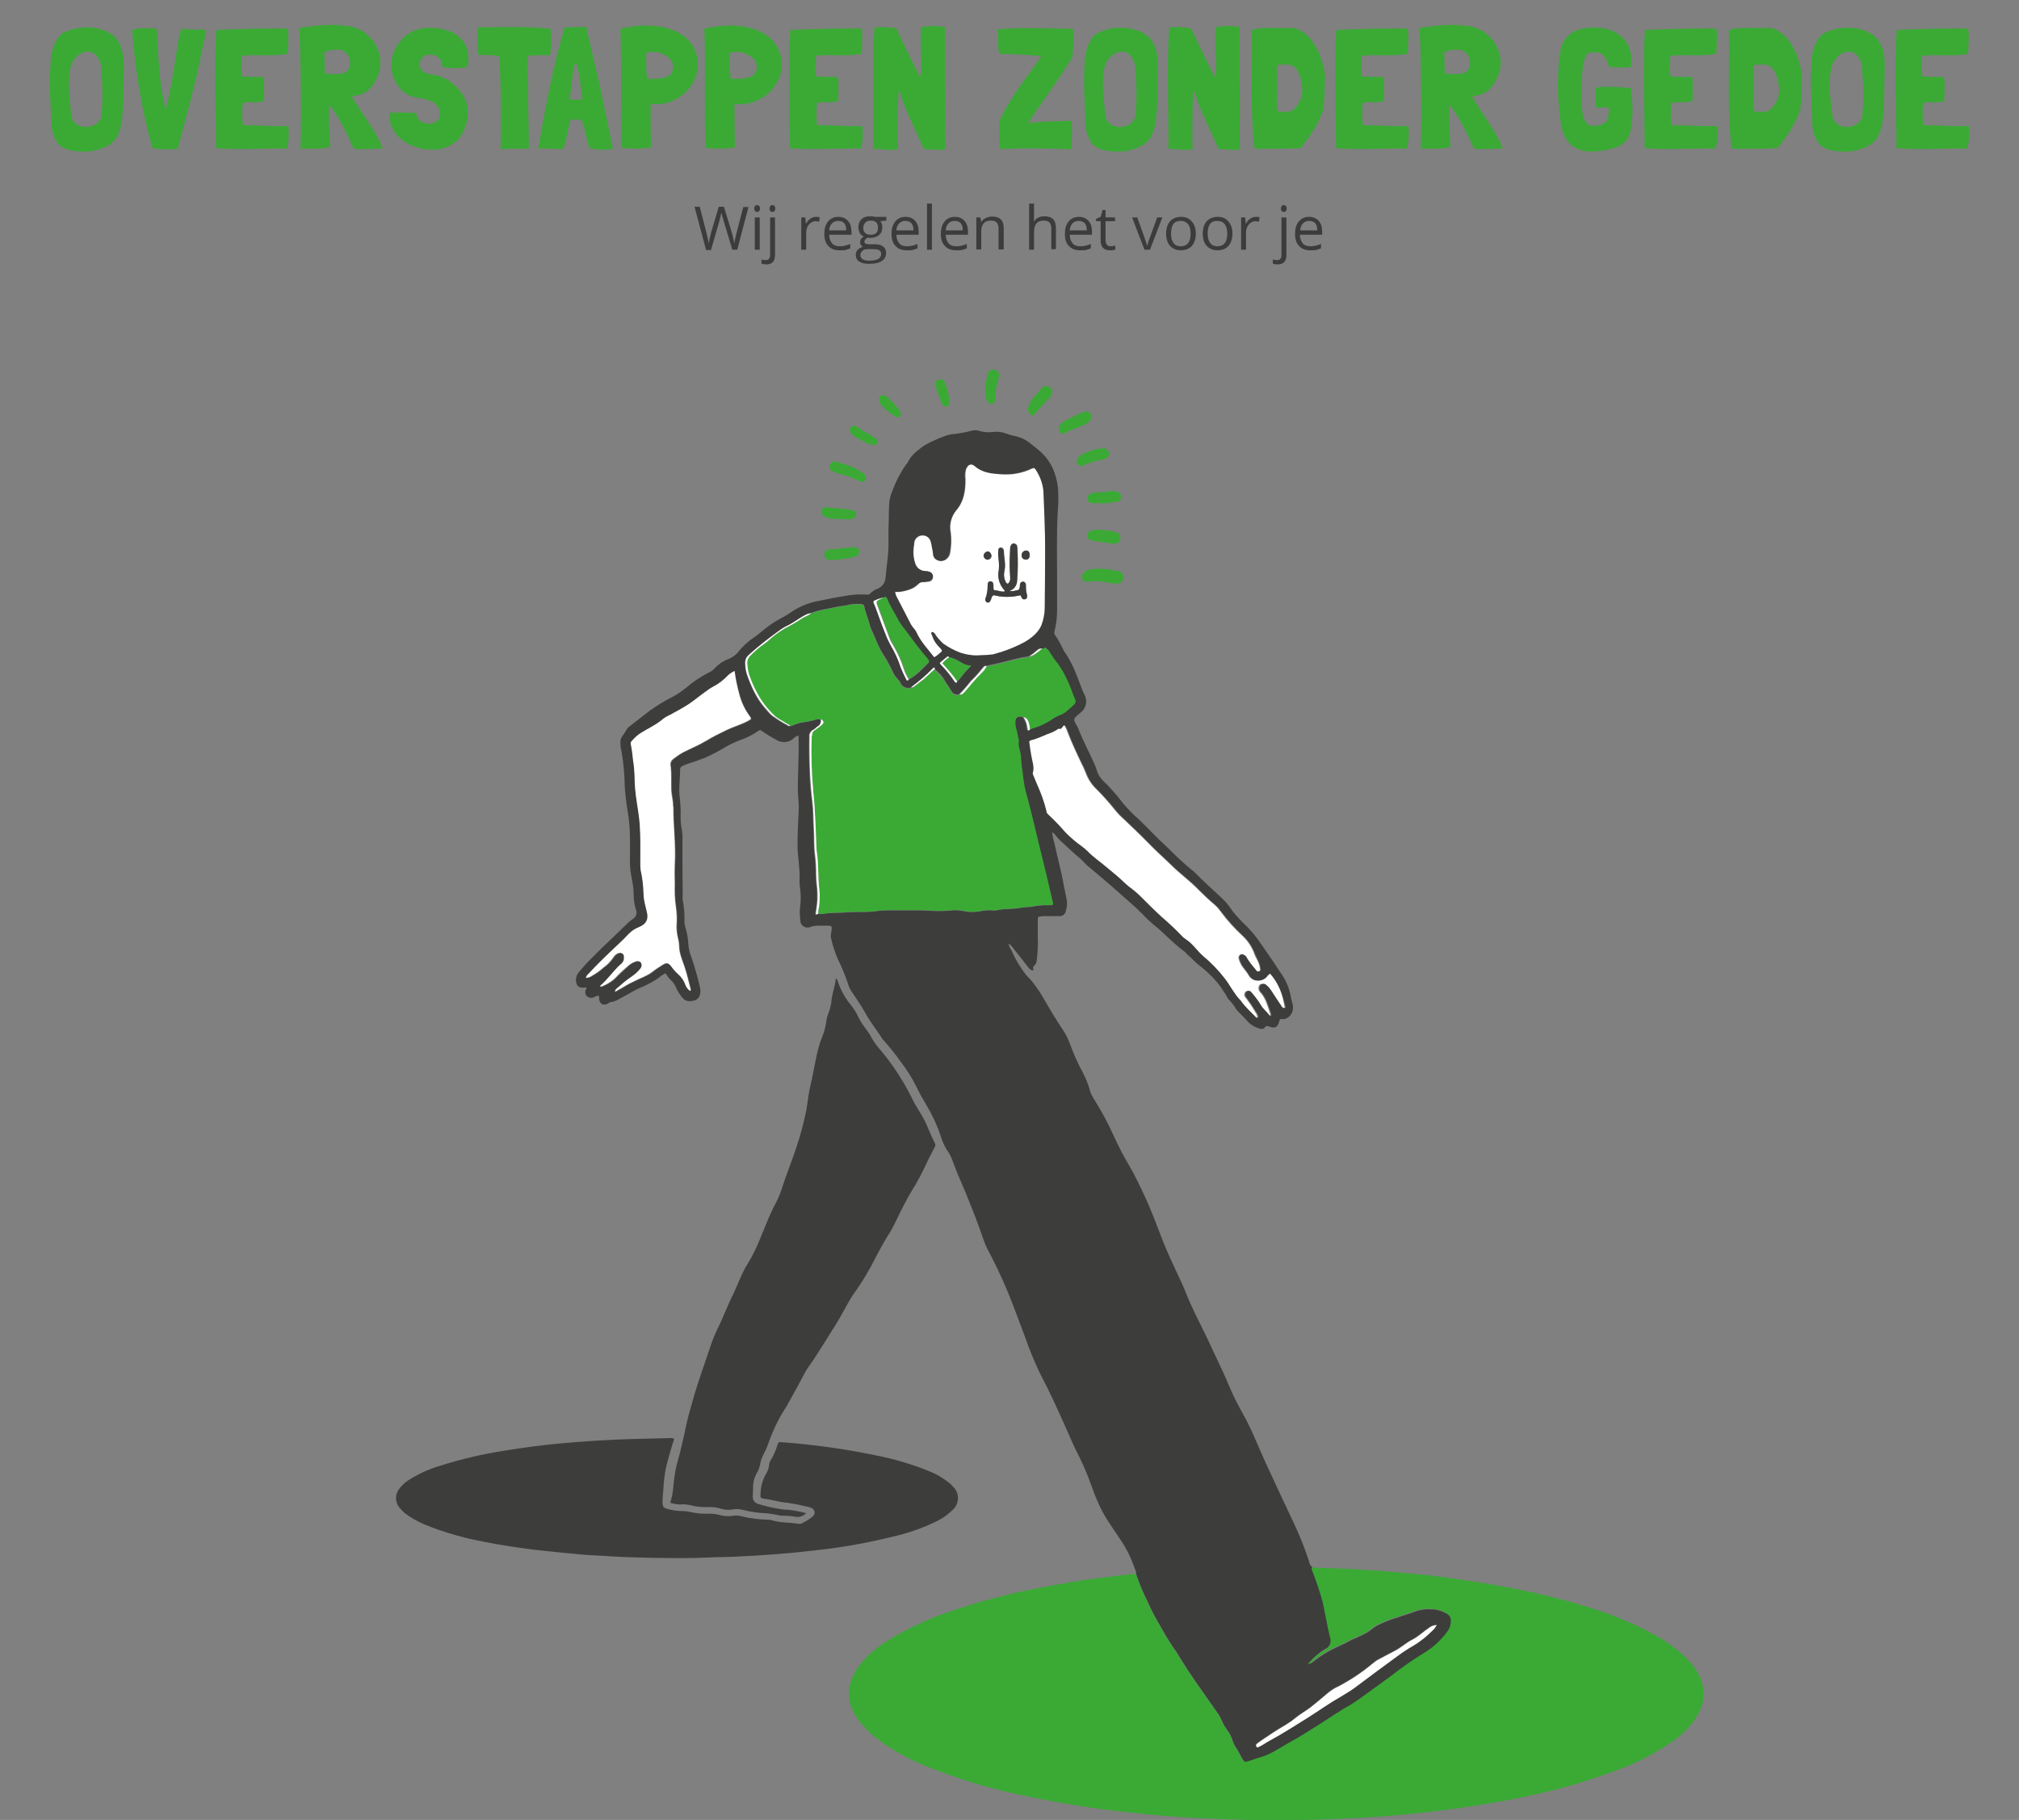 <?xml version="1.0" encoding="utf-8"?>
<!-- Generator: Adobe Illustrator 25.3.1, SVG Export Plug-In . SVG Version: 6.00 Build 0)  -->
<svg version="1.1" id="Laag_1" xmlns="http://www.w3.org/2000/svg" xmlns:xlink="http://www.w3.org/1999/xlink" x="0px" y="0px"
	 viewBox="0 0 700 631.1" style="enable-background:new 0 0 700 631.1;" xml:space="preserve">
<rect x="0" y="0" width="700" height="631.1" fill="#808080" stroke="none"/>
<style type="text/css">
	.st0{enable-background:new    ;}
	.st1{fill:#3AAA35;}
	.st2{fill:#3C3C3C;}
	.st3{fill:#3D3D3C;}
	.st4{fill:#FFFFFF;}
</style>
<g class="st0">
	<path class="st1" d="M42.8,19.9c0.2,2,0.2,4,0.1,5.9c-0.2,4.3,0,8.2-0.3,12.3l-0.2,2c-0.2,2.8-0.8,5.8-2.3,8.1
		c-1.4,1.9-3.7,3-6.2,3.7c-2.2,0.7-4.5,0.8-6.8,0.6c-3.3-0.3-6.5-1-7.9-4.2c-1.1-2-1.4-4.3-1.4-6.7C17.5,35.3,17,29,17.5,22.7
		c0.1-3.6,0.7-7.4,3.2-10.3c0.4-0.4,0.8-0.8,1.4-1.1c5.3-2.6,12.7-2.5,17.3,1.1c1.1,1,2,2.3,2.5,3.7C42.4,17.3,42.6,18.6,42.8,19.9z
		 M35.3,26.7c0-0.1-0.2-2-0.2-3.4c-0.2-2.2-1.3-4.2-3.1-5.1c-1.6-0.7-3.4-0.1-4.7,0.8c-1.4,1.1-2.3,2.5-2.8,4.1
		c-0.7,3.1-0.7,6.5-0.5,9.8c0.4,2.8,0.4,5.8,1.1,8.5c1.6,3.2,6.6,3.5,9.1,0.8c1.5-2,0.9-2,1.2-5.5c0.1-1.6,0.1-2.9,0.1-3.1v-2.9
		L35.3,26.7z"/>
	<path class="st1" d="M61.6,51.6c-0.7,0-2.1,0.2-3.8,0.2c-1.7,0-3.7-0.1-5-0.5c-3.6-13-5.9-26.7-7-40.6v-0.1
		c0.9-1.1,7.3-0.9,8.5-0.6c0.6,3.1,0,15.2,3.2,28.1c3.1-13,3.5-21.4,5.3-28.1c0-0.1,0.1-0.1,0.1-0.1c2.7,0.6,5.9,0.1,8.6,0.5
		C68.8,24.8,65.4,37.7,61.6,51.6z"/>
	<path class="st1" d="M100,43.6c0.2,2.6,0.2,5.5-0.5,7.9c-8.2-0.1-16.9,0.5-24.6-0.1c0-13.9-0.7-27.3,0.1-41
		c9.3-0.5,24.8-0.7,24.8-0.4c0.4,2.8,0,5.7,0,8.5v0.1c-5.1,1.1-10.4,0.2-15.7,0.7h-0.2l-0.1,0.1c0.1,2.3-0.5,4.9,0.1,7l0.1,0.1
		c2.4,0.2,4.9,0.1,7.4,0.2v0.1c0.4,2.7,0.1,5.4,0.1,8.3c-2.5,0.7-6.4,0-7.3,0.7c-0.4,2.3-0.2,5.6,0,7.5l0.1,0.1
		c5.3,0,10.3,0.5,15.7,0.3V43.6z"/>
</g>
<g class="st0">
	<path class="st1" d="M132.7,51.5c-2.8,0-6.4,0.4-10,0.1h-0.1c-1.6-3.7-4.9-10.9-8.3-15.1l-0.1-0.2c-0.5,3.6,0.1,11.6,0.3,14.6
		c-2.7,1.1-9.7,0.5-10.4,0.7c0.5,0,0.2-37.9-0.4-41.9c4.5-0.7,10-1.5,15.8-0.8c9.5,0.5,15.6,10.9,10.6,19.2c-1.5,2.9-4,5-7.8,5.2
		H122h-0.1v0.1C125.3,39.3,130.2,44.9,132.7,51.5L132.7,51.5z M112.7,25.5L112.7,25.5c1.9,0.2,4.2,0.3,6.1,0
		c3.1-0.7,3.3-5.5,1.1-7.2c-1.7-1.6-4.7-1.3-7.5-0.2C112.6,20.2,112.4,23.7,112.7,25.5z"/>
</g>
<g class="st0">
	<path class="st1" d="M162.1,23.2c-2.8,0.5-6.2,0.7-9-0.1c1-4.4-6.8-6-7.5-1.5c-0.2,0.5-0.1,1.1,0,1.6c0.7,1.9,2.2,2.3,3.9,2.6
		c4.3,0.5,8,2.9,10.4,6.3c2.8,3.6,2.9,8.8,1,12.9c-1.9,4.9-6.7,7.1-11.6,6.9c-7-0.2-14.6-4.7-14.2-12.3v-0.2v-0.2
		c2.8-0.4,6.5,0,9.2-0.1c0.3,5.1,9.1,5.2,8.1-0.4c-0.5-3.8-5.2-4.4-8.6-5c-1.6-0.3-2.9-1.1-4.1-2c-7.4-7-3.7-17.9,4-21.1
		c3.9-1.6,9.5-1.1,13.3,0.7C160.8,13.3,163.3,17.2,162.1,23.2L162.1,23.2z"/>
</g>
<g class="st0">
	<path class="st1" d="M190.7,19.3c-1.5-0.3-3.5-0.2-7.3,0h-0.1h-0.1c0,0.1-0.1,0.1-0.1,0.2c-0.2,1.1-0.2,5.5,0.3,31.7v0.1v0.1
		c-2.9,0.5-7-0.1-9.8,0.4c-0.2-0.7,0.5-9.6-0.4-32l-0.1-0.1c-1.9-1-6.2-0.4-7.2-0.7c-0.3-0.6-0.5-5.6-0.2-9.4c0-0.1-0.1-0.1-0.1-0.1
		c8.2-0.1,17.1-0.4,25.3,0.5C191.2,12.6,191.2,16.4,190.7,19.3z"/>
</g>
<g class="st0">
	<path class="st1" d="M212.5,51.6L212.5,51.6c-2.4,0.5-5.5,0.4-8-0.2h-0.1c-1-2.6-1.7-7.4-2.8-9.8c-2-0.3-1.9-0.1-3.7-0.1
		c-1.1,2.5-1.3,7.4-2.6,10c-0.1,0-0.1,0.1-0.2,0.1c-0.7,0.2-2.9-0.1-8.4-0.1c-0.1,0-0.1,0-0.1-0.1c0.5-1.6,3.4-22.7,9.2-41.9
		c1.1-0.2,2.1,0.2,7.4-0.3c0.7,3.1,4,17.2,4.9,21.2L212.5,51.6z M197.5,34.5c1.4,0.1,2.9,0,4.4,0C199.5,13.8,199.1,22.2,197.5,34.5z
		"/>
	<path class="st1" d="M242,22.3c0,0.5,0,1.1-0.1,1.6c-1,7.6-8.8,13.3-16.4,12.1c0.2,2.2-0.1,3.4,0.2,15.1V51c-0.1,0-0.1,0.1-0.2,0.1
		c-2.2,0.6-7.3,0.5-10,0.2c-0.5-11.6,0.1-28-0.4-41.3C225.1,7.3,241.3,8.6,242,22.3L242,22.3z M224.2,18.3c-0.1,0-0.1,0-0.2,0.1
		c0.2,2.9-0.2,6.6,0.5,9h0.2c2.5-0.2,6,0.2,7.9-1.7c1.3-1.8,1-4.7-1.1-5.9C229.6,18.1,226.7,17.6,224.2,18.3z"/>
	<path class="st1" d="M271.1,22.3c0,0.5,0,1.1-0.1,1.6c-1,7.6-8.8,13.3-16.4,12.1c0.2,2.2-0.1,3.4,0.2,15.1V51
		c-0.1,0-0.1,0.1-0.2,0.1c-2.2,0.6-7.3,0.5-10,0.2c-0.5-11.6,0.1-28-0.4-41.3C254.2,7.3,270.4,8.6,271.1,22.3L271.1,22.3z
		 M253.2,18.3c-0.1,0-0.1,0-0.2,0.1c0.2,2.9-0.2,6.6,0.5,9h0.2c2.5-0.2,6,0.2,7.9-1.7c1.3-1.8,1-4.7-1.1-5.9
		C258.6,18.1,255.8,17.6,253.2,18.3z"/>
	<path class="st1" d="M299,43.6c0.2,2.6,0.2,5.5-0.5,7.9c-8.2-0.1-16.9,0.5-24.6-0.1c0-13.9-0.7-27.3,0.1-41
		c9.3-0.5,24.8-0.7,24.8-0.4c0.4,2.8,0,5.7,0,8.5v0.1c-5.1,1.1-10.4,0.2-15.7,0.7H283l-0.1,0.1c0.1,2.3-0.5,4.9,0.1,7l0.1,0.1
		c2.4,0.2,4.9,0.1,7.4,0.2v0.1c0.4,2.7,0.1,5.4,0.1,8.3c-2.5,0.7-6.4,0-7.3,0.7c-0.4,2.3-0.2,5.6,0,7.5l0.1,0.1
		c5.3,0,10.3,0.5,15.7,0.3V43.6z"/>
	<path class="st1" d="M320.3,51.7c-2.6-5.9-5.4-11.5-7.3-16.6l-0.6-1.8c-0.3-0.9-0.6-1.8-0.8-1.8c-0.2,0-0.4,8.5-0.4,15.2
		c0,1.9,0,3.6,0.1,5c-0.9,0.2-1.7,0.3-2.6,0.3c-1.9,0-3.9-0.4-5.8-0.4v-4.2c0-7.6-0.2-14.2-0.2-21.7c0-5.5,0.1-11,0.5-16.1
		c0.8-0.2,1.7-0.2,2.7-0.2c1,0,5,0.2,5,0.6c1.1,2.9,1.7,3.4,3.1,6.7c0.5,1.1,4.9,10,5,10c0.2-0.2,0.4-1.9,0.4-3.3
		c0-3.2-0.2-5.8-0.2-8.7c0-1.7,0.1-3.4,0.1-5.3c1.4-0.2,2.8-0.4,4.3-0.4s2.8,0.1,4,0.4v19.3c0.1,3.4,0.1,6.8,0.1,10.3
		c0,2.3-0.1,4.4-0.1,6.7c0,1.6,0.1,3.2,0.1,4.8v1.2c-0.2,0.1-0.6,0.3-2,0.3C324.2,52,322,51.7,320.3,51.7z"/>
	<path class="st1" d="M371.9,19.6c-4.6,7.9-10.4,15.2-15.4,23l-0.1,0.1c6.4-0.8,8.3-0.5,15.1-0.8v0.2c0.4,3.1,0.1,6.7-0.1,9.6v0.1
		c-7.6-0.4-16-0.5-24.5-0.1c-1-2.8-0.2-6.3-0.5-9.6c3.5-7.7,10-16,14.7-22.6c-3.6-0.5-11.6-0.8-14.5-0.8c-1-1.6-0.1-5.7-0.8-8.2
		v-0.1c0-0.1-0.1-0.2-0.1-0.2c8.2-0.8,17.1-0.3,26.3-0.2C372.4,13.1,371.9,16.5,371.9,19.6L371.9,19.6z"/>
	<path class="st1" d="M401.3,19.9c0.2,2,0.2,4,0.1,5.9c-0.2,4.3,0,8.2-0.3,12.3l-0.2,2c-0.2,2.8-0.8,5.8-2.3,8.1
		c-1.4,1.9-3.7,3-6.2,3.7c-2.2,0.7-4.5,0.8-6.8,0.6c-3.3-0.3-6.5-1-7.9-4.2c-1.1-2-1.4-4.3-1.4-6.7c-0.2-6.2-0.7-12.5-0.3-18.8
		c0.1-3.6,0.7-7.4,3.2-10.3c0.4-0.4,0.8-0.8,1.4-1.1c5.3-2.6,12.7-2.5,17.3,1.1c1.1,1,2,2.3,2.5,3.7
		C400.9,17.3,401.1,18.6,401.3,19.9z M393.8,26.7c0-0.1-0.2-2-0.2-3.4c-0.2-2.2-1.3-4.2-3.1-5.1c-1.6-0.7-3.4-0.1-4.7,0.8
		c-1.4,1.1-2.3,2.5-2.8,4.1c-0.7,3.1-0.7,6.5-0.5,9.8c0.4,2.8,0.4,5.8,1.1,8.5c1.6,3.2,6.6,3.5,9.1,0.8c1.5-2,0.9-2,1.2-5.5
		c0.1-1.6,0.1-2.9,0.1-3.1v-2.9L393.8,26.7z"/>
	<path class="st1" d="M422.5,51.7c-2.6-5.9-5.4-11.5-7.3-16.6l-0.6-1.8c-0.3-0.9-0.6-1.8-0.8-1.8c-0.2,0-0.4,8.5-0.4,15.2
		c0,1.9,0,3.6,0.1,5c-0.9,0.2-1.7,0.3-2.6,0.3c-1.9,0-3.9-0.4-5.8-0.4v-4.2c0-7.6-0.2-14.2-0.2-21.7c0-5.5,0.1-11,0.5-16.1
		c0.8-0.2,1.7-0.2,2.7-0.2c1,0,5,0.2,5,0.6c1.1,2.9,1.7,3.4,3.1,6.7c0.5,1.1,4.9,10,5,10c0.2-0.2,0.4-1.9,0.4-3.3
		c0-3.2-0.2-5.8-0.2-8.7c0-1.7,0.1-3.4,0.1-5.3c1.4-0.2,2.8-0.4,4.3-0.4s2.8,0.1,4,0.4v19.3c0.1,3.4,0.1,6.8,0.1,10.3
		c0,2.3-0.1,4.4-0.1,6.7c0,1.6,0.1,3.2,0.1,4.8v1.2c-0.2,0.1-0.6,0.3-2,0.3C426.4,52,424.1,51.7,422.5,51.7z"/>
	<path class="st1" d="M458.9,23.5c0.4,1.3,0.5,2.5,0.5,3.8c-0.2,3.8-0.1,7.6-0.8,11.3c0,0.1-0.1,0.1-0.1,0.1
		c-1.6,4.7-4.6,8.9-7.6,12.7c-5.3,0.2-10.7,0.2-15.8,0.2l-0.1,0.1c-1.7-12.7-0.7-27.2-1-41.2c0.1-0.1,0.1-0.2,0.2-0.2
		c4.6-1.1,9.8-0.4,14.5-0.6c2.6,0.7,5.1,2.7,6.5,5C457.1,17.3,458.2,20.3,458.9,23.5z M451.3,28.9c-0.5-2.5-1.2-5.5-3.9-6.4
		c-1.4-0.2-3.1-0.2-4.5,0.1h-0.1h-0.1v0.2c0.3,4.3-0.2,10.1,0.1,15.5c0.9,0.8,2.6,0.5,4.1,0.4c0.4,0.1,0.7-0.2,1.1-0.4
		c0.8-0.5,1.4-1.2,1.9-1.9C451.2,34.3,451.9,31.9,451.3,28.9z"/>
	<path class="st1" d="M488.3,43.6c0.2,2.6,0.2,5.5-0.5,7.9c-8.2-0.1-16.9,0.5-24.6-0.1c0-13.9-0.7-27.3,0.1-41
		c9.3-0.5,24.8-0.7,24.8-0.4c0.4,2.8,0,5.7,0,8.5v0.1c-5.1,1.1-10.4,0.2-15.7,0.7h-0.2l-0.1,0.1c0.1,2.3-0.5,4.9,0.1,7l0.1,0.1
		c2.4,0.2,4.9,0.1,7.4,0.2v0.1c0.4,2.7,0.1,5.4,0.1,8.3c-2.5,0.7-6.4,0-7.3,0.7c-0.4,2.3-0.2,5.6,0,7.5l0.1,0.1
		c5.3,0,10.3,0.5,15.7,0.3V43.6z"/>
	<path class="st1" d="M521,51.5c-2.8,0-6.4,0.4-10,0.1H511c-1.6-3.7-4.9-10.9-8.3-15.1l-0.1-0.2c-0.5,3.6,0.1,11.6,0.3,14.6
		c-2.7,1.1-9.7,0.5-10.4,0.7c0.5,0,0.2-37.9-0.4-41.9c4.5-0.7,10-1.5,15.8-0.8c9.5,0.5,15.6,10.9,10.6,19.2c-1.5,2.9-4,5-7.8,5.2
		h-0.2h-0.1v0.1C513.6,39.3,518.5,44.9,521,51.5L521,51.5z M501,25.5L501,25.5c1.9,0.2,4.2,0.3,6.1,0c3.1-0.7,3.3-5.5,1.1-7.2
		c-1.7-1.6-4.7-1.3-7.5-0.2C500.9,20.2,500.7,23.7,501,25.5z"/>
	<path class="st1" d="M565.3,30.5h0.1l0.1,0.1c0.5,4.3,0.8,9.2,0,13.6c-0.4,4.1-2.6,6-5.7,7.1c-4,1.1-8.9,2-12.7,0.4
		c-3.2-1.4-4.7-3.7-5.6-7.1c-0.2-0.9-0.5-2.6-0.7-4.2c-0.5-5.1-0.8-7.8-0.6-13.7c0.1-2.6,0.2-5.3,0.6-7.9c0.4-2.6,1.2-5.3,3.5-6.9
		c1.6-1.4,3.7-1.9,5.8-2.2c8.9-1.1,16.5,3.3,15.4,13.1l-0.1,0.4c-0.2,0.2-0.7,0.2-1.9,0.2c-2.3,0-3.2,0.1-5.6-0.2
		c-0.5-1.6-1.7-5-4.1-5c-1.4-0.1-2.7-0.3-3.7,0.7c-0.2,0.2-0.5,1-0.7,1.6c-1.1,3.8-1.4,11.3-0.9,17.3c0.2,1.7,0.5,4.1,2,5.3
		c0.4,0.2,0.8,0.4,1.4,0.5c1.2,0.2,2.6-0.1,3.7-0.5c0.9-0.4,1.6-1,1.9-2.2c0.2-0.7,0.5-3.4,0.1-3.6c-1-0.2-3.7,0.2-4.4-0.1
		c-0.3-2.6,0.1-3.5-0.2-6.3v-0.1c0-0.1,0-0.1,0.1-0.1c0,0,0.1,0,0.1-0.1C555.1,29.5,563.7,30.5,565.3,30.5z"/>
	<path class="st1" d="M595.3,43.6c0.2,2.6,0.2,5.5-0.5,7.9c-8.2-0.1-16.9,0.5-24.6-0.1c0-13.9-0.7-27.3,0.1-41
		c9.3-0.5,24.8-0.7,24.8-0.4c0.4,2.8,0,5.7,0,8.5v0.1c-5.1,1.1-10.4,0.2-15.7,0.7h-0.2l-0.1,0.1c0.1,2.3-0.5,4.9,0.1,7l0.1,0.1
		c2.4,0.2,4.9,0.1,7.4,0.2v0.1c0.4,2.7,0.1,5.4,0.1,8.3c-2.5,0.7-6.4,0-7.3,0.7c-0.4,2.3-0.2,5.6,0,7.5l0.1,0.1
		c5.3,0,10.3,0.5,15.7,0.3V43.6z"/>
	<path class="st1" d="M624.3,23.5c0.4,1.3,0.5,2.5,0.5,3.8c-0.2,3.8-0.1,7.6-0.8,11.3c0,0.1-0.1,0.1-0.1,0.1
		c-1.6,4.7-4.6,8.9-7.6,12.7c-5.3,0.2-10.7,0.2-15.8,0.2l-0.1,0.1c-1.7-12.7-0.7-27.2-1-41.2c0.1-0.1,0.1-0.2,0.2-0.2
		c4.6-1.1,9.8-0.4,14.5-0.6c2.6,0.7,5.1,2.7,6.5,5C622.4,17.3,623.6,20.3,624.3,23.5z M616.6,28.9c-0.5-2.5-1.2-5.5-3.9-6.4
		c-1.4-0.2-3.1-0.2-4.5,0.1h-0.1H608v0.2c0.3,4.3-0.2,10.1,0.1,15.5c0.9,0.8,2.6,0.5,4.1,0.4c0.4,0.1,0.7-0.2,1.1-0.4
		c0.8-0.5,1.4-1.2,1.9-1.9C616.6,34.3,617.3,31.9,616.6,28.9z"/>
	<path class="st1" d="M653.3,19.9c0.2,2,0.2,4,0.1,5.9c-0.2,4.3,0,8.2-0.3,12.3l-0.2,2c-0.2,2.8-0.8,5.8-2.3,8.1
		c-1.4,1.9-3.7,3-6.2,3.7c-2.2,0.7-4.5,0.8-6.8,0.6c-3.3-0.3-6.5-1-7.9-4.2c-1.1-2-1.4-4.3-1.4-6.7c-0.2-6.2-0.7-12.5-0.3-18.8
		c0.1-3.6,0.7-7.4,3.2-10.3c0.4-0.4,0.8-0.8,1.4-1.1c5.3-2.6,12.7-2.5,17.3,1.1c1.1,1,2,2.3,2.5,3.7
		C652.9,17.3,653.2,18.6,653.3,19.9z M645.8,26.7c0-0.1-0.2-2-0.2-3.4c-0.2-2.2-1.3-4.2-3.1-5.1c-1.6-0.7-3.4-0.1-4.7,0.8
		c-1.4,1.1-2.3,2.5-2.8,4.1c-0.7,3.1-0.7,6.5-0.5,9.8c0.4,2.8,0.4,5.8,1.1,8.5c1.6,3.2,6.6,3.5,9.1,0.8c1.5-2,0.9-2,1.2-5.5
		c0.1-1.6,0.1-2.9,0.1-3.1v-2.9L645.8,26.7z"/>
	<path class="st1" d="M682.6,43.6c0.2,2.6,0.2,5.5-0.5,7.9c-8.2-0.1-16.9,0.5-24.6-0.1c0-13.9-0.7-27.3,0.1-41
		c9.3-0.5,24.8-0.7,24.8-0.4c0.4,2.8,0,5.7,0,8.5v0.1c-5.1,1.1-10.4,0.2-15.7,0.7h-0.2l-0.1,0.1c0.1,2.3-0.5,4.9,0.1,7l0.1,0.1
		c2.4,0.2,4.9,0.1,7.4,0.2v0.1c0.4,2.7,0.1,5.4,0.1,8.3c-2.5,0.7-6.4,0-7.3,0.7c-0.4,2.3-0.2,5.6,0,7.5l0.1,0.1
		c5.3,0,10.3,0.5,15.7,0.3V43.6z"/>
</g>
<g class="st0">
	<path class="st2" d="M255.6,86.6h-1.7l-3-10c-0.1-0.4-0.3-1-0.5-1.7c-0.2-0.7-0.3-1.1-0.3-1.2c-0.2,0.9-0.4,1.9-0.7,3l-2.9,10h-1.7
		l-4-15h1.8l2.4,9.3c0.3,1.3,0.6,2.5,0.7,3.5c0.2-1.2,0.5-2.5,0.8-3.7l2.7-9.1h1.8l2.8,9.2c0.3,1.1,0.6,2.3,0.8,3.6
		c0.1-1,0.4-2.2,0.7-3.5l2.4-9.2h1.8L255.6,86.6z"/>
	<path class="st2" d="M261.5,72.3c0-0.4,0.1-0.7,0.3-0.9c0.2-0.2,0.4-0.3,0.7-0.3c0.3,0,0.5,0.1,0.7,0.3s0.3,0.5,0.3,0.9
		s-0.1,0.7-0.3,0.9c-0.2,0.2-0.4,0.3-0.7,0.3c-0.3,0-0.5-0.1-0.7-0.3C261.6,73,261.5,72.7,261.5,72.3z M263.4,86.6h-1.7V75.4h1.7
		V86.6z"/>
	<path class="st2" d="M265.6,91.7c-0.6,0-1.2-0.1-1.6-0.3V90c0.5,0.1,0.9,0.2,1.4,0.2c0.5,0,0.9-0.1,1.2-0.4
		c0.2-0.3,0.4-0.7,0.4-1.3V75.4h1.7v13C268.7,90.6,267.7,91.7,265.6,91.7z M266.8,72.3c0-0.4,0.1-0.7,0.3-0.9
		c0.2-0.2,0.4-0.3,0.7-0.3c0.3,0,0.5,0.1,0.7,0.3s0.3,0.5,0.3,0.9s-0.1,0.7-0.3,0.9c-0.2,0.2-0.4,0.3-0.7,0.3
		c-0.3,0-0.5-0.1-0.7-0.3C266.9,73,266.8,72.7,266.8,72.3z"/>
	<path class="st2" d="M282.9,75.2c0.5,0,0.9,0,1.3,0.1l-0.2,1.6c-0.5-0.1-0.9-0.2-1.2-0.2c-0.9,0-1.7,0.4-2.3,1.1
		c-0.6,0.7-1,1.7-1,2.8v6h-1.7V75.4h1.4l0.2,2.1h0.1c0.4-0.7,0.9-1.3,1.5-1.7S282.2,75.2,282.9,75.2z"/>
	<path class="st2" d="M291.1,86.8c-1.7,0-3-0.5-3.9-1.5c-1-1-1.4-2.4-1.4-4.2c0-1.8,0.4-3.2,1.3-4.3c0.9-1.1,2.1-1.6,3.6-1.6
		c1.4,0,2.5,0.5,3.3,1.4c0.8,0.9,1.2,2.1,1.2,3.7v1.1h-7.7c0,1.3,0.4,2.3,1,3s1.5,1,2.7,1c1.2,0,2.4-0.3,3.6-0.8v1.5
		c-0.6,0.3-1.2,0.4-1.7,0.6C292.5,86.8,291.8,86.8,291.1,86.8z M290.6,76.6c-0.9,0-1.6,0.3-2.2,0.9c-0.5,0.6-0.9,1.4-0.9,2.4h5.9
		c0-1.1-0.2-1.9-0.7-2.5C292.2,76.9,291.5,76.6,290.6,76.6z"/>
	<path class="st2" d="M307.3,75.4v1.1l-2.1,0.2c0.2,0.2,0.4,0.6,0.5,0.9c0.2,0.4,0.2,0.8,0.2,1.3c0,1.1-0.4,2-1.1,2.6s-1.8,1-3.1,1
		c-0.3,0-0.6,0-0.9-0.1c-0.7,0.4-1.1,0.9-1.1,1.4c0,0.3,0.1,0.5,0.4,0.7c0.3,0.1,0.7,0.2,1.3,0.2h2c1.2,0,2.2,0.3,2.8,0.8
		c0.7,0.5,1,1.3,1,2.2c0,1.2-0.5,2.2-1.5,2.8c-1,0.7-2.5,1-4.4,1c-1.5,0-2.6-0.3-3.4-0.8c-0.8-0.5-1.2-1.3-1.2-2.3
		c0-0.7,0.2-1.3,0.7-1.8c0.4-0.5,1.1-0.8,1.8-1c-0.3-0.1-0.5-0.3-0.7-0.6c-0.2-0.3-0.3-0.6-0.3-1c0-0.4,0.1-0.8,0.3-1.1
		c0.2-0.3,0.6-0.6,1-0.9c-0.6-0.2-1.1-0.6-1.4-1.2s-0.5-1.2-0.5-2c0-1.2,0.4-2.2,1.1-2.8c0.7-0.7,1.8-1,3.1-1c0.6,0,1.1,0.1,1.6,0.2
		H307.3z M298.3,88.5c0,0.6,0.3,1.1,0.8,1.4c0.5,0.3,1.2,0.5,2.2,0.5c1.4,0,2.5-0.2,3.2-0.6c0.7-0.4,1-1,1-1.7c0-0.6-0.2-1-0.6-1.3
		c-0.4-0.2-1.1-0.4-2.1-0.4h-2c-0.8,0-1.4,0.2-1.8,0.6S298.3,87.8,298.3,88.5z M299.3,79c0,0.8,0.2,1.4,0.7,1.8
		c0.4,0.4,1.1,0.6,1.9,0.6c1.7,0,2.5-0.8,2.5-2.4c0-1.7-0.8-2.5-2.5-2.5c-0.8,0-1.4,0.2-1.8,0.6S299.3,78.1,299.3,79z"/>
	<path class="st2" d="M314.4,86.8c-1.7,0-3-0.5-3.9-1.5c-1-1-1.4-2.4-1.4-4.2c0-1.8,0.4-3.2,1.3-4.3c0.9-1.1,2.1-1.6,3.6-1.6
		c1.4,0,2.5,0.5,3.3,1.4c0.8,0.9,1.2,2.1,1.2,3.7v1.1h-7.7c0,1.3,0.4,2.3,1,3s1.5,1,2.7,1c1.2,0,2.4-0.3,3.6-0.8v1.5
		c-0.6,0.3-1.2,0.4-1.7,0.6C315.8,86.8,315.1,86.8,314.4,86.8z M313.9,76.6c-0.9,0-1.6,0.3-2.2,0.9c-0.5,0.6-0.9,1.4-0.9,2.4h5.9
		c0-1.1-0.2-1.9-0.7-2.5C315.5,76.9,314.8,76.6,313.9,76.6z"/>
	<path class="st2" d="M323.1,86.6h-1.7v-16h1.7V86.6z"/>
	<path class="st2" d="M331.5,86.8c-1.7,0-3-0.5-3.9-1.5c-1-1-1.4-2.4-1.4-4.2c0-1.8,0.4-3.2,1.3-4.3c0.9-1.1,2.1-1.6,3.6-1.6
		c1.4,0,2.5,0.5,3.3,1.4c0.8,0.9,1.2,2.1,1.2,3.7v1.1h-7.7c0,1.3,0.4,2.3,1,3s1.5,1,2.7,1c1.2,0,2.4-0.3,3.6-0.8v1.5
		c-0.6,0.3-1.2,0.4-1.7,0.6C332.9,86.8,332.2,86.8,331.5,86.8z M331,76.6c-0.9,0-1.6,0.3-2.2,0.9c-0.5,0.6-0.9,1.4-0.9,2.4h5.9
		c0-1.1-0.2-1.9-0.7-2.5C332.6,76.9,331.9,76.6,331,76.6z"/>
	<path class="st2" d="M346.2,86.6v-7.3c0-0.9-0.2-1.6-0.6-2.1s-1.1-0.7-2-0.7c-1.2,0-2,0.3-2.6,1s-0.8,1.7-0.8,3.1v5.9h-1.7V75.4
		h1.4l0.3,1.5h0.1c0.3-0.6,0.8-1,1.5-1.3c0.6-0.3,1.3-0.5,2.1-0.5c1.4,0,2.4,0.3,3.1,1c0.7,0.7,1,1.7,1,3.1v7.3H346.2z"/>
	<path class="st2" d="M364.5,86.6v-7.3c0-0.9-0.2-1.6-0.6-2.1s-1.1-0.7-2-0.7c-1.2,0-2,0.3-2.6,1c-0.5,0.6-0.8,1.7-0.8,3.2v5.9h-1.7
		v-16h1.7v4.8c0,0.6,0,1.1-0.1,1.4h0.1c0.3-0.5,0.8-1,1.4-1.3c0.6-0.3,1.3-0.5,2.1-0.5c1.4,0,2.4,0.3,3.1,1c0.7,0.7,1,1.7,1,3.1v7.3
		H364.5z"/>
	<path class="st2" d="M374.5,86.8c-1.7,0-3-0.5-3.9-1.5c-1-1-1.4-2.4-1.4-4.2c0-1.8,0.4-3.2,1.3-4.3c0.9-1.1,2.1-1.6,3.6-1.6
		c1.4,0,2.5,0.5,3.3,1.4c0.8,0.9,1.2,2.1,1.2,3.7v1.1h-7.7c0,1.3,0.4,2.3,1,3c0.6,0.7,1.5,1,2.7,1c1.2,0,2.4-0.3,3.6-0.8v1.5
		c-0.6,0.3-1.2,0.4-1.7,0.6C375.9,86.8,375.2,86.8,374.5,86.8z M374,76.6c-0.9,0-1.6,0.3-2.2,0.9c-0.5,0.6-0.9,1.4-0.9,2.4h5.9
		c0-1.1-0.2-1.9-0.7-2.5C375.6,76.9,374.9,76.6,374,76.6z"/>
	<path class="st2" d="M385.1,85.4c0.3,0,0.6,0,0.9-0.1c0.3,0,0.5-0.1,0.7-0.1v1.3c-0.2,0.1-0.5,0.2-0.8,0.2c-0.4,0.1-0.7,0.1-1,0.1
		c-2.2,0-3.3-1.1-3.3-3.4v-6.7H380v-0.8l1.6-0.7l0.7-2.4h1v2.6h3.3v1.3h-3.3v6.6c0,0.7,0.2,1.2,0.5,1.6S384.6,85.4,385.1,85.4z"/>
	<path class="st2" d="M396.8,86.6l-4.3-11.2h1.8l2.4,6.7c0.5,1.6,0.9,2.6,1,3h0.1c0.1-0.4,0.3-1.1,0.7-2.3c0.4-1.1,1.3-3.6,2.7-7.4
		h1.8l-4.3,11.2H396.8z"/>
	<path class="st2" d="M414.6,81c0,1.8-0.5,3.3-1.4,4.3c-0.9,1-2.2,1.5-3.8,1.5c-1,0-1.9-0.2-2.7-0.7c-0.8-0.5-1.4-1.1-1.8-2
		c-0.4-0.9-0.6-1.9-0.6-3.1c0-1.8,0.5-3.3,1.4-4.3c0.9-1,2.2-1.5,3.8-1.5c1.6,0,2.8,0.5,3.7,1.6C414.1,77.8,414.6,79.2,414.6,81z
		 M406,81c0,1.4,0.3,2.5,0.9,3.3s1.4,1.1,2.5,1.1s2-0.4,2.5-1.1c0.6-0.7,0.9-1.8,0.9-3.3c0-1.4-0.3-2.5-0.9-3.3
		c-0.6-0.7-1.4-1.1-2.6-1.1c-1.1,0-2,0.4-2.5,1.1S406,79.6,406,81z"/>
	<path class="st2" d="M427.3,81c0,1.8-0.5,3.3-1.4,4.3c-0.9,1-2.2,1.5-3.8,1.5c-1,0-1.9-0.2-2.7-0.7c-0.8-0.5-1.4-1.1-1.8-2
		c-0.4-0.9-0.6-1.9-0.6-3.1c0-1.8,0.5-3.3,1.4-4.3c0.9-1,2.2-1.5,3.8-1.5c1.6,0,2.8,0.5,3.7,1.6C426.8,77.8,427.3,79.2,427.3,81z
		 M418.7,81c0,1.4,0.3,2.5,0.9,3.3s1.4,1.1,2.5,1.1s2-0.4,2.5-1.1c0.6-0.7,0.9-1.8,0.9-3.3c0-1.4-0.3-2.5-0.9-3.3
		c-0.6-0.7-1.4-1.1-2.6-1.1c-1.1,0-2,0.4-2.5,1.1S418.7,79.6,418.7,81z"/>
	<path class="st2" d="M435.4,75.2c0.5,0,0.9,0,1.3,0.1l-0.2,1.6c-0.5-0.1-0.9-0.2-1.2-0.2c-0.9,0-1.7,0.4-2.3,1.1
		c-0.6,0.7-1,1.7-1,2.8v6h-1.7V75.4h1.4l0.2,2.1h0.1c0.4-0.7,0.9-1.3,1.5-1.7S434.7,75.2,435.4,75.2z"/>
	<path class="st2" d="M442.9,91.7c-0.6,0-1.2-0.1-1.6-0.3V90c0.5,0.1,0.9,0.2,1.4,0.2c0.5,0,0.9-0.1,1.2-0.4
		c0.2-0.3,0.4-0.7,0.4-1.3V75.4h1.7v13C446,90.6,445,91.7,442.9,91.7z M444.1,72.3c0-0.4,0.1-0.7,0.3-0.9c0.2-0.2,0.4-0.3,0.7-0.3
		c0.3,0,0.5,0.1,0.7,0.3s0.3,0.5,0.3,0.9s-0.1,0.7-0.3,0.9c-0.2,0.2-0.4,0.3-0.7,0.3c-0.3,0-0.5-0.1-0.7-0.3
		C444.2,73,444.1,72.7,444.1,72.3z"/>
	<path class="st2" d="M454.3,86.8c-1.7,0-3-0.5-3.9-1.5c-1-1-1.4-2.4-1.4-4.2c0-1.8,0.4-3.2,1.3-4.3c0.9-1.1,2.1-1.6,3.6-1.6
		c1.4,0,2.5,0.5,3.3,1.4c0.8,0.9,1.2,2.1,1.2,3.7v1.1h-7.7c0,1.3,0.4,2.3,1,3c0.6,0.7,1.5,1,2.7,1c1.2,0,2.4-0.3,3.6-0.8v1.5
		c-0.6,0.3-1.2,0.4-1.7,0.6C455.8,86.8,455.1,86.8,454.3,86.8z M453.9,76.6c-0.9,0-1.6,0.3-2.2,0.9c-0.5,0.6-0.9,1.4-0.9,2.4h5.9
		c0-1.1-0.2-1.9-0.7-2.5C455.5,76.9,454.8,76.6,453.9,76.6z"/>
</g>
<path class="st3" d="M393.9,545.8c0-0.6-0.1-1.2-0.4-1.7c-1.2-3.5-2.8-6.9-4.9-10c-1.7-2.5-3.4-5-5-7.5c-2.1-3.5-3.7-7.1-5-10.9
	c-1.6-4.5-3.5-8.9-5.7-13.1c-1-2-1.8-4-2.7-6c-3.1-7-6.2-13.9-9.8-20.7c-1.8-3.8-3.4-7.7-4.8-11.7c-1.3-3.4-2.5-6.8-3.8-10.1
	c-2.6-7-5.6-13.7-9.1-20.3c-1.5-2.7-2.3-5.8-3.4-8.7c-1.4-3.9-3-7.7-4.5-11.5c-1.5-3.6-3.1-7.1-4.4-10.7c-0.5-1.5-1.2-3-2.2-4.3
	c-0.9-1.5-1.6-3.1-2.1-4.8c-1.3-3.9-3.1-7.6-5.2-11.1c-1.2-2-2.3-4-3.3-6.1c-1.5-3-3.3-5.8-5.3-8.4c-1.8-2.6-3.9-5.1-6-7.5l-0.2-0.2
	c-2-3.2-4.4-6.1-6.2-9.4c-1.3-2.4-2.9-4.6-4.4-6.9c-0.7-1-1.3-2.2-1.6-3.4c-1-2.9-2.2-5.8-3.6-8.6c-0.9-2.3-1.7-4.6-2.2-7
	c-0.1-0.4-0.1-0.9,0-1.3c0-0.4,0.1-0.8,0.2-1.2c0.2-1.6,0.1-1.7-1.5-1.7c-1,0-2.1,0-3.2,0c-0.9,0-1.7,0.1-2.5,0.4
	c-1.3,0.6-2.8,0.1-3.4-1.2c-0.2-0.3-0.2-0.7-0.2-1c-0.2-1.5-0.3-3.1-0.1-4.6c0.3-2.2,0.3-4.4,0-6.6c-0.2-1-0.2-2-0.2-3
	c0.2-3.8-0.6-7.5-0.7-11.3c0-4.2,0.2-8.4,0.4-12.6c0.1-1.3,0-2.6-0.1-3.9c-0.1-1.1-0.2-2.3-0.2-3.5c0-5.7,0.4-11.4,0.3-17
	c0-0.5,0-1,0-1.6c-0.7,0.1-1.3,0.4-1.7,0.9c-1.7,1.6-4.3,1.8-6.3,0.4c-1.7-0.9-3.3-1.9-4.9-3c-0.3-0.3-0.7-0.3-1,0
	c-2,1.4-4.2,2.5-6.5,3.3c-1.9,0.7-3.7,1.6-5.4,2.6c-2.1,1.3-4.3,2.4-6.5,3.4c-2,0.8-4.1,1.5-6.2,2.2c-0.7,0.2-1.3,0.5-1.9,0.8
	c-0.5,0.2-0.8,0.7-0.7,1.2c0,3.3-0.6,6.6-0.1,9.9c0.2,1.7,0.3,3.3,0.3,5c-0.1,1.8,0,3.6,0.3,5.4c0.3,1.5,0.4,3,0.3,4.5
	c0,6.4,0,12.8,0.1,19.1c-0.1,0.4-0.1,0.8,0,1.2c0.5,2.6,0.7,5.3,0.6,7.9c0.1,0.9,0.3,1.8,0.6,2.7c0.4,1.4,0.6,2.8,0.7,4.3
	c0.1,1.8,0.5,3.6,1.2,5.3c1.1,3.2,2,6.5,2.8,9.8c0.3,0.9,0.3,1.9,0.1,2.8c-0.2,1.1-1.1,2-2.2,2.2c-1.3,0.3-2.7,0.4-3.8-0.9
	c-0.9-1-1.6-2.2-2.2-3.4c-0.4-1-1-2-1.8-2.7c-0.8-0.7-1.4-1.6-1.9-2.5c-0.9,0.4-1.7,0.9-2.4,1.6c-2.1,1.4-4.3,2.6-6.6,3.5
	c-2.1,0.9-4,2.2-6,3.2c-1.3,0.7-2.6,1.6-4.1,1.7c-0.3,0-0.6,0.3-0.9,0.5c-1.7,0.9-3,0.1-3.1-1.8c0-0.2,0-0.5,0-0.9
	c-0.5,0-1.1,0.1-1.6,0.4c-0.8,0.5-1.8,0.4-2.6-0.2c-0.7-0.7-0.8-1.8-0.2-2.6c0-0.1,0-0.3,0-0.4c-0.3-0.2-0.6,0-0.9,0
	c-1.7,0.1-2.5-0.6-2.7-2.3c-0.1-1.2,0.3-2.3,1.1-3.2c1.5-1.8,3.1-3.6,4.8-5.2c2.3-2.4,4.7-4.6,7.1-6.9c1.8-1.8,3.7-3.6,5.5-5.3
	c0.4-0.3,0.8-0.7,1.2-0.9c1.1-0.7,1.6-2,1.1-3.2c-0.5-1.6-0.8-3.3-0.8-5c0-1.9-0.2-3.7-0.6-5.5c-0.4-2-0.7-4-0.7-6
	c0-5.9,0.3-11.8-0.8-17.7c-0.4-2.4-0.7-4.8-0.9-7.2c-0.2-2-0.1-3.9-0.3-5.9c-0.2-2.7-0.5-5.4-1-8c-0.2-0.8-0.3-1.6-0.3-2.4
	c-0.1-0.9,0.1-1.7,0.6-2.4c0.6-0.8,1.1-1.7,1.6-2.5c0.2-0.3,0.4-0.6,0.7-0.8l7.2-5.6c2.6-1.8,5.2-3.5,8.1-4.9c1.7-0.9,3.2-2,4.7-3.2
	c2.3-2,4.9-3.7,7.6-5.1c1-0.4,1.8-1.1,2.5-1.9c1.3-1.3,3-2.4,4.8-3c1.3-0.6,2.5-1.5,3.3-2.6c1.4-1.8,3.1-3.3,5-4.6
	c1.3-0.8,2.4-1.9,3.6-2.8c1.7-1.4,3.6-2.7,5.6-3.8c1.8-0.9,3.5-2,5.1-3.1c2.7-1.6,5.7-2.7,8.8-3.2c2.9-0.6,5.9-1.2,8.9-1.7
	c2.4-0.4,4.8-0.6,7.2-0.4c0.4,0,0.8,0.1,1.1-0.2c0.9-0.9,1.9-1.6,3.1-2c1.4-0.7,2.3-2,2.4-3.6c0.3-2.1,0.4-4.2,0.7-6.3
	c0.6-4.2,0.2-8.4,0.4-12.6c0.1-2.3,0-4.6,0.2-6.9c0.1-1.5,0.5-3,1.1-4.4c0.7-1.9,1.5-3.7,2.5-5.5c0.7-1.3,1.5-2.6,2.4-3.8
	c0.2-0.2,0.4-0.5,0.5-0.7c1-2.1,2.6-3.4,4.4-4.8c2-1.6,4.3-2.5,6.6-3.5c0.7-0.3,1.4-0.5,2.1-0.8c0.6-0.2,1.3-0.4,2-0.5
	c2.3-0.2,4.6-0.6,6.8-1.2c1-0.3,2-0.3,3,0.1c1.5,0.4,3.1,0.5,4.6,0.3c1.6-0.2,3.2,0,4.7,0.6c1.1,0.4,2.2,0.7,3.3,0.9
	c1.7,0.4,3.3,1.2,4.7,2.3c1.2,0.9,2.4,1.9,3.6,2.9c3.8,3.4,5.6,7.7,6.2,12.6c0.2,2.8,0.2,5.7-0.1,8.6c-0.4,7.8-0.2,15.6-0.2,23.3
	c0,3.5,0,7,0,10.6c0,2.5-0.3,4.9-0.9,7.3c-0.2,0.5-0.1,1.1,0.3,1.5c0.9,1.3,1.7,2.7,2.4,4.2c0.2,0.4,0.4,0.8,0.6,1.2
	c2.9,4,4.5,8.6,6.2,13.1c0.2,0.6,0.5,1.2,0.8,1.8c1.2,2.1,0.8,4.7-1.1,6.3c-0.8,0.8-2,1.4-2.3,2.3s0.8,2,1.2,3c1.7,4.5,4,8.6,5.9,13
	c0.3,0.6,0.5,1.3,0.7,2c0.4,1.3,1.2,2.5,2.1,3.4c2.5,2.4,4.8,5,6.9,7.8c1.7,2,3.5,3.9,5.5,5.6c1.8,1.8,3.7,3.6,5.5,5.5
	s3.7,3.5,5.5,5.3c2.3,2.4,4.8,4.6,7.3,6.7c0.7,0.5,1.3,1.1,1.9,1.7c3,3.1,6.3,5.9,9.4,8.9c1.1,1.1,2,2.4,2.9,3.7
	c1.4,1.8,3,3.5,4.7,5.1c1.8,1.8,3.5,3.8,4.9,5.9c1.8,2.5,3.5,5.1,5.3,7.7c0.6,0.9,1.1,1.8,1.7,2.6c1.8,2.4,3,5.2,3.6,8.2
	c0.1,1,0.5,2,0.7,3.1c0.3,1.4-0.1,2.9-1.1,3.9c-0.7,0.7-1.7,1.1-2.7,1c-0.4-0.1-0.7-0.1-0.8,0.5c-0.6,2.4-1.5,2.9-3.8,2
	c-0.7-0.2-0.9-0.1-1.3,0.4c-0.6,0.8-1.6,0.5-2.4,0.2c-1.5-0.5-2.8-1.4-3.8-2.6c-0.9-1-1.8-1.9-2.7-2.8c-0.5-0.5-1-1-1.3-1.6
	c-0.6-1-1.4-2-2.2-2.8c-0.2-0.2-0.4-0.4-0.5-0.7c-1.3-2.3-2.8-4.5-4.6-6.5c-1.8-1.9-3.8-3.7-5.9-5.3c-1.1-0.9-2-2-3.1-2.9
	c-0.5-0.4-0.8-0.9-1.3-1.3c-3.9-2.8-7-6.4-10.8-9.4c-1.3-1.1-2.6-2.3-3.7-3.5c-2.8-2.9-5.9-5.4-8.9-8.1c-3.4-3.1-6.9-5.9-10.4-8.9
	c-0.8-0.7-1.4-1.5-2.2-2.2c-2.4-2-4.7-4.2-7-6.3c-0.7-0.7-1.3-1.4-1.9-2.1c-0.2-0.4-0.6-0.7-1-0.9c0.1,1.3,0.4,2.6,0.8,3.9
	c1,4.9,2.4,9.6,3.2,14.5c0.3,1.6,0.7,3.2,1,4.9c0.3,1.5,0.1,3-0.4,4.4c-0.3,0.9-1.2,1.5-2.2,1.4c-1.8,0-3.6,0-5.4,0
	c-0.4,0-0.8,0.1-1.2,0.1c-0.6,0-0.8,0.3-0.8,1c0,2.1,0,4.2,0,6.3c0.1,2.2,0,4.4-0.2,6.6c-0.2,1.1,0,2.4-1.2,3.3
	c-0.5,0.4,0.1,1.1-0.3,1.6c-0.7-0.2-1.4-0.7-1.8-1.4c-1.7-2.2-3.4-4.4-5.1-6.5c-0.4-0.6-0.9-1.1-1.5-1.5c0.1,0.8,0.4,1.6,0.9,2.2
	c1.3,3,3,5.9,5,8.5c0.8,1,1.8,1.8,2.5,2.8c1.5,1.9,2.8,3.9,4,6c2,3.5,4.1,7,6.4,10.4c1.2,1.8,2.1,3.8,2.8,5.8c1.2,3.1,2.5,6.1,4.1,9
	c1.1,2.1,2,4.4,2.6,6.7c0.3,0.8,0.7,1.6,1.2,2.4c2.5,4,4.8,8.1,6.7,12.4c1.7,3.7,3.5,7.3,5.6,10.8c2.3,3.9,4.2,8.1,6.1,12.2
	c1.6,3.6,3,7.2,4.4,10.9c1.6,4.4,3.5,8.6,5.5,12.9c1.3,2.8,2.7,5.6,3.8,8.5c1.6,4,3.5,7.8,5.4,11.6c2.5,5,4.8,10.2,7.2,15.2
	c1.3,2.8,2.4,5.6,3.7,8.4c1.1,2.4,2.4,4.6,3.6,6.9c2.9,5.1,4.9,10.6,7.4,16c3.2,7,6.5,14,9.8,21c2.1,4.4,3.9,8.9,5.4,13.5
	c0.2,0.7,0.3,1.6,1.1,2c0.1,0.6,0.2,1.2,0.5,1.7c1.4,3.4,2.5,6.9,3.4,10.4c0.9,4,1.5,8.1,2.5,12c0.7,1.8-0.2,3.8-2,4.5
	c-2.1,1.3-4,3-5.6,4.9c0,0-0.1,0-0.1,0.1c0,0,0,0.1,0,0.1l0.1-0.2c0.6,0.1,1.1-0.1,1.5-0.5c2.8-2.2,5.8-4,9-5.4c1.4-0.6,2.7-1.3,4-2
	c0.6-0.3,1.2-0.6,1.8-0.8c1.3-0.6,2.6-1.2,3.9-1.9c1.2-0.7,2.2-1.7,3.4-2.4c2.2-1.1,4.6-2.1,7-2.8c1.9-0.7,3.8-1.2,5.7-1.9
	c2-0.8,4.2-1.2,6.4-1c1.9,0,3.7,0.6,5.4,1.6c0.8,0.5,1.4,1.3,1.4,2.3c0,1.5-0.4,2.9-1.3,4.1c-2.3,3.1-5.2,5.6-8.5,7.6
	c-3.7,2.3-7.3,4.8-10.7,7.5c-3.5,2.6-7.1,5.1-10.6,7.7c-1.9,1.4-3.9,2.6-6,3.8c-2.4,1.4-4.6,3-7,4.5c-4.1,2.6-8.2,5.2-12.5,7.6
	c-3,1.7-5.8,3.7-9.2,4.7c-1.5,0.4-2.9,0.9-4.3,1.4s-1.6,0.2-2.3-0.9c-0.8-1.3-1.4-2.8-2.3-4c-0.6-0.9-1-1.9-1.3-2.9
	c-0.4-1.1-0.9-2.1-1.6-3c-0.8-1.1-1.5-2.2-2-3.5c-0.4-0.9-0.8-1.7-1.4-2.5c-4.6-6.6-9.3-13-13.5-19.9c-0.4-0.7-0.8-1.4-1.3-2
	c-1.7-2.5-3.3-5.1-4.8-7.8c-1.8-3-3.4-6-4.8-9.2C396.2,552,394.9,548.9,393.9,545.8z M331.9,236.2c0.3-0.2,0.6-0.5,0.9-0.8
	c1.1-1.5,2.3-2.9,3.6-4.2c0.1-0.1,0.1-0.2,0.3-0.5c-1.6,0.2-2.8-0.6-4-1.3c-1.1-0.7-2.3-1.2-3.6-1.5c-0.1-0.3-0.4-0.4-0.6-0.1
	c-0.8,0.7-1.6,1.4-2.5,2.1c0.2,0.2,0.3,0.4,0.4,0.6c1.8,1.8,3.4,3.8,4.8,5.9c0.1,0.1,0.2,0.3,0.3,0.3
	C331.9,236.8,331.9,236.5,331.9,236.2z M306.4,207.2c-1,0.2-2,0.6-2.9,1.1c-0.5,0.1-0.6,0.4-0.4,0.9c0.4,0.8,0.6,1.7,1,2.5
	c1,2.7,1.9,5.4,3,8c0.5,1.4,1.1,2.7,1.8,4c1.5,2.5,2.7,5.1,3.6,7.9c0.5,1.4,1.1,2.8,1.9,4.1c0.4,0.8,0.6,0.1,0.8-0.1
	c2.6-1.4,4.6-3.6,6.6-5.6c0.5-0.5,0.2-0.9-0.1-1.3c-2.8-3.3-5.4-6.9-8-10.3c-0.7-0.9-1.4-1.8-2-2.8c-1.4-2.7-3.1-5.1-4.2-8
	C307.2,206.8,306.9,206.9,306.4,207.2L306.4,207.2z M324.1,232c0-0.7-0.3-0.6-0.7-0.2c-2.3,2.4-4.9,4.6-7.6,6.6
	c-1.5,0.5-3.1-0.3-3.7-1.8c-0.2-0.4-0.4-0.7-0.7-1c-0.8-0.8-1.5-1.8-1.9-2.8c-0.9-1.9-1.9-3.8-3-5.5c-2-3-3.1-6.4-4.6-9.6
	c-0.1-0.3-0.2-0.6-0.3-0.9c-0.5-2.2-1.5-4.2-1.9-6.5c-0.1-0.4-0.3-0.8-0.8-0.8c-1.4-0.2-2.9-0.1-4.3,0.1c-1.6,0.5-3.4,0.5-5,0.9
	c-1.2,0.3-2.3,0.5-3.5,0.7c-1.6,0.3-3.2,0.7-4.7,1.3c-0.4,0.1-0.9,0.3-1.3,0.5c-2.5,1-4.5,2.8-6.9,4c-0.9,0.4-1.7,0.8-2.5,1.4
	c-3.9,2.7-7.6,5.7-11.2,8.9c-0.8,0.7-1.3,1.7-1.2,2.8c0,1.3,0.2,2.6,0.6,3.9c1.5,4.3,3.4,8.4,6.4,11.8c0.7,0.9,1.4,1.7,2.2,2.4
	c1.8,1.3,3.7,2.5,5.6,3.5c0.2,0.1,0.5,0.3,0.8,0.1c0.4,0,0.8-0.1,1.1-0.3c1.1-0.5,2.2-0.8,3.4-1c1.6-0.2,3.1-0.5,4.6-1
	c0.5-0.1,1-0.1,1.5,0c0.2,1-0.3,2-1.2,2.5c-0.5,0.3-0.9,0.9-1.4,1.1c-1,0.4-1.6,1.4-1.4,2.4c-0.1,4.5,0,9,0.2,13.6
	c0.1,3,0.4,6,0.8,9c0.4,3.1,0.3,6.2,0.5,9.3s0,6,0.4,9c0.3,2.3,0.4,4.7,0.4,7c0,1.1,0.1,2.1,0.2,3.2c0.3,2.4,0.4,4.8,0.1,7.2
	c-0.1,1-0.3,1.9-0.4,2.8s0.4,0.6,0.8,0.3c0.7,0.1,1.4,0.1,2.1,0c2.6-0.5,5.3-0.2,7.9-0.5c3.3-0.3,6.7,0.1,10.1-0.4
	c1.2-0.2,2.4-0.3,3.6-0.3c3.3,0,6.5,0,9.8,0c1.6,0,3.3,0,5,0.1c2.3,0.2,4.6,0.2,6.9,0c1.6-0.2,3.3-0.2,4.9,0.1
	c1.8,0.4,3.7,0.5,5.5,0.2c1.5-0.3,3.1-0.5,4.6-0.4c0.5,0.1,1,0.1,1.5,0c2.8-0.7,5.8-0.3,8.6-0.9c1.3-0.3,2.6-0.1,3.9-0.4
	c1.7-0.3,3.4-0.5,5.1-0.5c0.6,0.1,1.3,0,1.9-0.1c0.1-0.5,0-0.9-0.2-1.4c-1.2-5.2-2.4-10.4-3.7-15.6c-1.7-6.6-3-13.3-4.9-19.8
	c-0.9-2.8-1.4-5.7-1.7-8.7c-0.1-1.9-0.5-3.9-0.6-5.8c0-1.4-0.6-2.6-0.8-4c-0.1-0.7,0.3-1.4,0-2.1c-0.4-1.1-0.5-2.3-0.8-3.4
	c-0.3-0.9-0.3-1.9-0.3-2.8c0-0.9,0.7-1.6,1.5-1.7c0.4,0,0.8,0,1.2,0.2c0.8,1.2,1.3,2.6,1.4,4c0.1,0.7,0.4,0.6,0.8,0.2
	c0.5,0,0.8-0.3,1.3-0.4c2.2-0.7,4.2-1.6,6.1-2.8c0.9-0.7,1.9-1.3,3-1.7c2-0.6,3.3-2.2,4.8-3.5c0.9-0.8,0.9-1.3,0.4-2.4
	c-0.2-0.6-0.5-1.1-0.7-1.7c-0.7-2.1-1.6-4.1-2.6-6.1c-0.7-1.4-1.4-2.7-2.4-4c-1-1.2-1.9-2.4-2.7-3.8c-0.4-0.7-0.8-1.4-1.6-1.7
	l-0.1-0.3l-0.1,0.3l-1.1,0.1h0.1c-0.1,0-0.2,0-0.3,0c-0.6-0.1-1.1,0.2-1.5,0.6c-0.9,0.8-1.8,1.5-2.8,2.1c-1.6,0.2-3.1,0.5-4.7,0.9
	c-3.4,0.9-6.7,1.7-10.1,2.4c-0.3,0-0.6-0.1-0.8,0.2c-1.4,1.7-2.8,3.4-4.4,4.9c-1.3,1.7-2.7,3.2-4.1,4.7c-0.9,0.3-2-0.1-2.5-0.9
	c-0.7-1.2-1.4-2.3-2.2-3.4C327,234.8,325.7,233.3,324.1,232z M323.9,227.9l0.9-0.8l0.8-0.7c1-0.9,1-0.9,0.1-1.8
	c-1.3-1.2-2.2-2.6-2.7-4.2c-0.1-0.4-0.7-1-0.1-1.3c0.5-0.2,0.9,0.2,1.2,0.7c0.1,0.2,0.2,0.3,0.3,0.5c0.7,1,1.6,1.9,2.5,2.8
	c1.9,1.4,3.9,2.4,6.1,3.2c2.2,0.7,4.5,1,6.8,0.8c1.5,0,2.9-0.1,4.3-0.3c3.8-0.9,7.5-2.4,11-4.3c1.4-0.8,2.6-1.7,3.7-2.8
	c0.9-0.8,1.7-1.9,2.1-3.1c0.7-1.9,1-3.9,1.1-5.9c0-3.4,0.1-6.7,0.1-10.1c0-5,0.1-9.9,0-14.9c-0.1-4.8-0.3-9.5-0.5-14.3
	c-0.1-3.1-1-6.1-2.7-8.6c-0.3-0.5-0.5-0.7-1.2-0.4c-3.4,1.6-7.1,2.3-10.8,2c-3.3-0.2-6.5-0.5-9.1-2.8c-0.1-0.1-0.2-0.1-0.3-0.2
	c-0.7-0.5-1.6-0.4-2.1,0.3c-0.1,0.1-0.1,0.2-0.2,0.3c-0.2,0.3-0.4,0.7-0.5,1.1c-0.2,1-0.3,2.1-0.1,3.1c0.1,3.9-0.5,7.7-3.2,10.8
	c-1.7,2.2-2.4,5-1.9,7.7c0.3,2.3,0.2,4.6-0.2,6.9c-0.2,0.9-0.6,1.6-1.2,2.2c-0.8,0.7-1.9,1-3,0.6c-1-0.2-1.8-1.1-1.8-2.2
	c-0.1-0.8-0.2-1.6-0.4-2.4c-0.1-0.6-0.2-1.3-0.4-1.9c-0.3-1.6-1.9-2.5-3.4-2.2c-1.3,0.3-2.3,1.5-2.2,2.8c0,0.6-0.1,1.1-0.2,1.6
	c-0.2,1.8,0,3.6,0.6,5.3c0.5,1.5,1.9,2.5,3.5,2.5c0.5,0,1,0.1,1.5,0.3c0.8,0.2,1.2,1,1.1,1.8c0,0.8-0.6,1.5-1.4,1.6
	c-0.6,0.1-1.2,0.2-1.8,0.2c-0.8,0-1.5,0.3-2,0.8c-0.9,0.9-2.1,1.6-3.3,1.9c-1.5,0.5-3,0.8-4.6,0.7c0.1,0.6,0.3,1.2,0.6,1.8
	c1.5,2.9,3,5.8,4.5,8.7c0.4,0.9,1,1.7,1.6,2.4c0.3,0.3,0.5,0.7,0.7,1.1C319.3,222.6,321.7,225.1,323.9,227.9L323.9,227.9z
	 M440.3,337.6c-0.2,0.3-0.3,0.4-0.4,0.6c-1.3,2.3-5.2,2.7-6.7,0.1c-0.6-1-1.4-1.9-2-2.8c-0.7-0.9-1.2-2-1.5-3.1
	c-0.2-0.6,0.1-1.1,0.6-1.4c0.5-0.3,1-0.1,1.4,0.2c0.4,0.3,0.7,0.7,1,1.1c0.9,1.4,1.9,2.8,3.1,4.1c0.3,0.3,0.6,0.6,1,0.4
	s0.4-0.6,0.3-1c-0.2-1-0.5-1.9-0.9-2.8c-0.5-0.9-0.9-1.9-1.3-2.9c-0.9-2.1-2.2-4.1-3.9-5.6c-2.7-2.5-5.2-5.3-7.4-8.2
	c-0.7-0.9-1.4-1.8-2.3-2.6c-2-1.6-3.8-3.4-5.6-5.2c-2.9-3.1-6.4-5.5-9.4-8.5c-2.6-2.5-5.3-4.9-7.8-7.5c-2.8-2.9-5.7-5.6-8.6-8.4
	c-1.1-1-2.1-2-3-3.1c-2-2.5-4.1-4.9-6.4-7.2c-1.7-1.6-3-3.5-3.8-5.7c-0.4-1.1-0.9-2.2-1.5-3.3c-1.7-3.5-3.4-7-4.7-10.6
	c-0.3-0.9-0.7-1.9-1.2-2.7c-0.1,0.1-0.3,0.2-0.4,0.3c-0.5,0.4-0.7,1.3-1.6,0.9c-0.1-0.1-0.4,0.2-0.6,0.4c-0.5,0.4-1.1,0.7-1.7,0.9
	c-2.4,0.8-4.7,2.1-7.2,2.7c-0.6,0.1-0.7,0.4-0.6,0.9c0.2,1.5,0.4,3.1,0.7,4.6c0.4,1.9,1.1,3.8,0.5,5.8c0,0.2,0,0.5,0.1,0.7
	c0.4,1,0.8,2,1.2,2.9c1.4,3.1,2.6,6.3,3.5,9.6c0.1,0.5,0.3,0.9,0.7,1.3c2,1.8,3.8,3.7,5.5,5.7c1.1,1.2,2.2,2.3,3.5,3.3
	c1.5,1.2,3.1,2.2,4.5,3.6c2.2,2.2,4.7,3.9,7,5.9c1.5,1.3,3.1,2.5,4.6,3.9c1.3,1.3,2.7,2.6,4.2,3.6c0.9,0.7,1.8,1.4,2.6,2.3
	c2.4,2.4,4.8,4.8,7.3,7.1c2.6,2.2,5.2,4.6,7.5,7.1c0.3,0.2,0.5,0.5,0.8,0.6c0.7,0.5,1.3,1.1,2,1.6c1.5,1.3,2.5,3,4,4.2
	c2.9,2.4,5.5,5.1,7.8,8.1c1.8,2.4,3.1,5.1,5.2,7.3c0.1,0.1,0.1,0.2,0.2,0.2c1.4,2.2,3.5,3.9,5.3,5.8c0,0,0.2,0,0.4,0.1
	c0-0.7-0.2-1.4-0.7-1.9c-1.1-1.8-2.3-3.6-3.5-5.2c-0.5-0.6-0.4-1.4,0.1-1.9c0.6-0.5,1.5-0.4,2,0.1c0.2,0.2,0.4,0.5,0.6,0.7
	c1,1.2,2,2.5,2.8,3.9c0.8,1.3,2.1,2.2,3.2,3.8c0-0.3,0-0.7-0.1-1c-0.9-2.6-1.6-5.3-3.5-7.4c-0.7-0.7-0.7-1.7-0.1-2.5
	c0.8-0.6,1.8-0.5,2.5,0.2c0.6,0.5,1.1,1.1,1.5,1.7c1.2,1.8,2.3,3.5,3.5,5.3c0.2,0.4,0.4,1,1.2,0.8
	C444.7,345.1,443.4,341,440.3,337.6z M254.7,232.7c-0.7,0.4-1.4,0.8-2.1,1.3c-1.5,1.6-3.3,3-5.2,4c-1.1,0.6-2.1,1.3-3,2
	c-1.9,1.4-3.7,2.9-5.7,4.2s-4.1,2.4-6.1,3.5c-0.9,0.4-1.8,0.9-2.6,1.5c-2.5,2.2-5.5,3.5-8.2,5.2c-1,0.7-1.9,1.5-2.7,2.5
	c-0.3,0.3-0.4,0.7-0.3,1.1c0.4,1.9,0.6,3.8,0.8,5.7c0.3,1.7,0.4,3.4,0.5,5.1c0,3.2,0.3,6.3,0.8,9.4c0.3,2.5,0.8,5.1,1,7.6
	c0.3,4.4,0.2,8.7,0.2,13.1c0,1,0.1,1.9,0.2,2.9c0.6,2.6,0.9,5.2,1,7.9c0,1.3,0.2,2.6,0.5,3.9c0.2,1,0.5,1.9,0.7,2.9
	c0.6,2.6-0.4,4-2.8,5.1c-1.3,0.5-2.5,1.3-3.5,2.3c-1.1,1.1-2.2,2.3-3.4,3.4c-3.6,3.4-7.2,6.8-10.5,10.4c-0.5,0.4-0.8,0.9-1,1.5
	c0.8-0.1,1.5-0.4,2.2-0.8c1.4-0.8,2.8-1.8,4-2.9c1.3-0.9,2.4-2.1,3.3-3.4c0.4-0.6,0.9-1.1,1.5-1.4c0.7-0.4,1.5-0.2,2,0.4
	c0.2,0.3,0.2,0.6,0.2,0.9c0.1,0.9-0.2,1.7-0.9,2.3c-0.5,0.4-1,0.9-1.4,1.3c-1.8,1.9-3.4,4-5.3,5.8c-0.2,0.2-0.5,0.4-0.6,0.9
	c2.1-0.7,4.1-1.9,5.6-3.5c1.4-1.4,2.9-2.7,4.3-4c0.7-0.6,1.5-1.1,2.4-1.3c0.6-0.3,1.3-0.1,1.8,0.4c0.4,0.7,0.3,1.5-0.2,2.1
	c-0.9,1.1-1.9,2-3.1,2.8c-1.8,1.2-3.4,2.6-5,4c-0.4,0.3-0.7,0.7-0.7,1.2c1.2-0.7,2.3-1.2,3.3-1.9s2.4-1.3,3.6-1.9c2-1,4.2-1.7,6-3.1
	c1.1-0.9,2.3-1.6,3.5-2.4c1.4-0.9,2.1-0.8,3.1,0.5c0.8,1,1.6,1.9,2.5,2.8c1,0.9,1.8,2,2.3,3.3c0.3,0.9,0.9,1.8,1.7,2.4
	c0.2-0.2,0.2-0.4,0.2-0.6c-0.7-2.7-1.3-5.4-2.2-8c-0.8-2.3-1.8-4.6-1.8-7.1c0-0.7-0.2-1.5-0.3-2.2c-0.4-1.5-0.6-3-0.6-4.6
	c0.2-2.2,0.1-4.4-0.2-6.6c-0.4-2.7-0.5-5.4-0.4-8.1c0-2.3-0.1-4.5,0-6.8c0.4-6.6-0.6-13.1-0.5-19.7c0-0.2-0.1-0.4-0.1-0.6
	c0.1-1.8-0.5-3.5-0.6-5.2c-0.1-2.8,0.1-5.5-0.2-8.3c-0.2-0.9,0-1.9,0.7-2.5c1.2-1,2.4-1.8,3.7-2.5c2.6-1.3,5.3-2.4,7.8-3.9
	c2.3-1.4,4.7-2.6,7.2-3.8s5.1-1.8,7.5-3.2c1.1-0.6,1.1-0.6,0.4-1.7c-1.6-2.2-2.8-4.7-3.5-7.4C255.7,238.1,255.1,235.4,254.7,232.7z
	 M498.1,563.5c-1,0-1.9,0.3-2.7,0.9c-2,1.3-3.6,3-5.8,4.1s-4.1,2.9-6.3,4c-1.8,0.9-3.5,1.9-5.3,2.8c-0.8,0.4-1.6,1-2.3,1.6
	c-3.6,3-7.5,5.6-11.7,7.8c-1.4,0.6-2.6,1.5-3.8,2.4c-1.9,1.7-3.9,3.3-5.9,4.9c-1.7,1.3-3.7,2.4-5.4,3.8c-2.3,2-5,3.2-7.5,4.9
	c-1.9,1.3-3.9,2.5-5.7,3.9c-0.4,0.3-0.3,0.5-0.2,0.9c0.2,0.5,0.5,0.3,0.8,0.2c1.4-0.6,2.7-1.6,4-2.3c4.5-2.5,8.8-5.2,13.1-7.9
	c3.8-2.3,7.4-5,11.3-7.2c1.9-1.1,3.7-2.2,5.4-3.5c4.3-3.1,8.5-6.3,12.8-9.5c1.8-1.5,3.8-2.8,5.8-4c2.8-1.6,5.5-3.6,7.8-5.9
	C497.2,565,497.7,564.3,498.1,563.5z"/>
<path class="st1" d="M453.5,577.1c1.6-2,3.5-3.6,5.6-4.9c1.8-0.7,2.7-2.7,2-4.5c-1-4-1.6-8-2.5-12c-0.9-3.5-2.1-7-3.4-10.4
	c-0.3-0.5-0.4-1.1-0.5-1.7c3.3,0.1,6.6,0.2,9.9,0.3c4.5,0.2,9,0.5,13.5,0.8c3.8,0.3,7.6,0.6,11.4,1c4.9,0.4,9.7,1,14.5,1.7
	s9.7,1.4,14.6,2.3c8.2,1.4,16.3,3.2,24.2,5.3c10.5,2.9,20.8,6.3,30.4,11.7c4.5,2.3,8.6,5.4,12.2,9c1.1,1.2,2.1,2.5,2.9,3.8
	c3.1,4.8,3.1,10.9,0,15.7c-2.3,3.6-5.3,6.6-8.8,8.9c-5.9,4.1-12.3,7.4-19.1,9.8c-9.3,3.5-18.9,6.4-28.7,8.5
	c-10,2.2-20.2,3.9-30.4,5.2c-7.4,1-14.9,1.7-22.3,2.3c-5.5,0.4-10.9,0.7-16.4,0.9c-10,0.4-20,0.5-30,0.3c-7.7-0.2-15.5-0.5-23.2-1
	c-6.3-0.4-12.6-1-18.9-1.7c-5.7-0.6-11.4-1.4-17-2.3c-7.5-1.2-15-2.6-22.5-4.3c-9.7-2.2-19.2-5.1-28.5-8.8c-6.7-2.5-13-6-18.7-10.3
	c-2.4-1.8-4.5-4-6.3-6.4c-4.3-6-4.2-12.3,0.1-18.3c2.7-3.6,6.1-6.6,9.9-8.9c6.9-4.3,14.3-7.8,22-10.3c9.3-3.2,18.8-5.8,28.5-7.7
	c8.5-1.7,17-3.2,25.5-4.2c2.8-0.3,5.7-0.7,8.5-1c0.6-0.1,1.2-0.1,1.8-0.1c1.1,3.1,2.3,6.2,3.8,9.2c1.4,3.2,3,6.2,4.8,9.2
	c1.4,2.7,3,5.3,4.8,7.8c0.5,0.6,0.9,1.3,1.3,2c4.1,6.9,8.9,13.3,13.5,19.9c0.6,0.8,1,1.6,1.4,2.5c0.5,1.3,1.2,2.4,2,3.5
	c0.7,0.9,1.2,1.9,1.6,3c0.3,1,0.7,2,1.3,2.9c0.9,1.3,1.5,2.7,2.3,4c0.7,1.2,1,1.3,2.3,0.9s2.8-1,4.3-1.4c3.4-1,6.2-3,9.2-4.7
	c4.3-2.3,8.4-5,12.5-7.6c2.3-1.5,4.6-3,7-4.5c2.1-1.1,4.1-2.4,6-3.8c3.5-2.6,7.1-5.1,10.6-7.7c3.4-2.7,7-5.2,10.7-7.5
	c3.3-1.9,6.2-4.5,8.5-7.6c0.9-1.2,1.4-2.6,1.3-4.1c0-1-0.6-1.8-1.4-2.3c-1.6-1-3.5-1.5-5.4-1.6c-2.2-0.2-4.4,0.2-6.4,1
	c-1.9,0.7-3.8,1.2-5.7,1.9c-2.4,0.7-4.7,1.7-7,2.8c-1.2,0.7-2.2,1.8-3.4,2.4c-1.3,0.7-2.6,1.4-3.9,1.9c-0.6,0.2-1.2,0.5-1.8,0.8
	c-1.3,0.7-2.6,1.4-4,2c-3.2,1.4-6.2,3.2-9,5.4C454.6,576.9,454,577,453.5,577.1L453.5,577.1z"/>
<path class="st3" d="M279.5,524.7c-0.9,1-2.3,1.5-3.6,1.3c-1.5-0.3-3-0.4-4.5-0.4c-0.4,0-0.8,0-1.2-0.1c-1.8-0.4-3.5-0.7-5.3-0.8
	c-2.5-0.1-4.9-0.5-7.3-1.1c-1.1-0.3-2.3-0.4-3.4-0.2c-1.5,0.3-3,0.2-4.5-0.3c-1.3-0.4-2.6-0.5-3.9-0.5c-2.3,0.1-4.5-0.1-6.7-0.7
	c-1.1-0.2-2.2-0.3-3.3-0.2c-1,0-1.9-0.2-2.8-0.4c-0.4-0.1-0.7-0.2-0.5-0.7c1-2.9,0.9-5.9,1.4-8.9c0.2-1.5,0.5-3,0.9-4.4
	c1.2-4.3,2.2-8.6,3.1-13c0.6-2.9,1.5-5.8,2.3-8.7c1.7-6.2,4-12.3,6-18.4c0.7-2.2,1.6-4.4,2.6-6.5c2-3.9,3.4-8,5.4-11.9
	c1.7-3.6,3-7.4,5.1-10.7c3-4.8,4.8-10.1,7-15.3c0.8-1.8,1.6-3.6,2.5-5.3c0.9-1.6,1.6-3.4,2.2-5.1c1.5-4.8,3.4-9.4,5-14.2
	c1.5-4.4,2.7-8.9,3.6-13.5c0.5-2.8,0.7-5.6,1.4-8.3c1.1-4.6,1.7-9.3,3-13.8c0.2-0.7,0.4-1.4,0.7-2.1c1-2.3,1.6-4.6,1.9-7.1
	c0.3-1.6,1.2-3.1,1.4-4.8c0-0.2,0.2-0.5,0.2-0.7c0.1-2.9,1.3-5.6,1.6-8.6c0.5,0.2,0.6,0.7,0.7,1.1c1,3,2.5,5.7,4.5,8.1
	c0.9,1.2,1.8,2.4,2.4,3.8c0.7,1.5,1.6,2.9,2.6,4.2c0.8,1.1,1.6,2.2,2.2,3.4c0.9,1.6,2,3,3.2,4.4c4.2,5,7.8,10.5,10.7,16.4
	c1.3,2.8,3.2,5.3,4.6,8.1c1.2,2.6,2.2,5.3,3.5,7.8c0.2,0.4,0.1,0.9-0.2,1.3c-1,2-2.1,4-3,6c-1.4,3-2.9,5.9-4.7,8.7
	c-2.2,3.7-4.1,7.5-5.9,11.3c-0.9,1.8-1.8,3.5-2.9,5.1c-1.5,2.5-2.9,5.1-4.2,7.6c-2,4-4.3,7.8-6.9,11.5c-0.9,1.2-1.7,2.5-2.4,3.8
	c-1.8,3.3-3.6,6.5-5.6,9.6c-2,3.3-4.1,6.5-6.2,9.8c-1.1,1.7-2.4,3.2-3.3,5c-1.8,3.5-3.7,6.9-5.6,10.3c-1,1.9-2.3,3.6-3.3,5.6
	c-1.4,2.7-2.6,5.4-3.6,8.3c-0.5,1.5-1.2,2.9-1.9,4.3c-0.5,1-0.8,2-1,3.1c-0.2,1.1-0.6,2.1-1.2,3.1c-0.9,1.6-1.3,3.5-1.2,5.4
	c0,0.8-0.1,1.5-0.1,2.3c-0.2,1.4,0.7,2.6,2.1,2.9c2.9,0.9,5.8,1.5,8.8,1.9C274.5,523.5,276.8,524.1,279.5,524.7z"/>
<path class="st3" d="M233.6,498.8c0.1,0.5,0,1-0.3,1.5c-0.9,3-1.8,6-2.5,9.1c-0.4,2.3-0.7,4.6-0.8,7c-0.1,1.5-0.3,2.9-0.3,4.3
	c0,1.9,0.3,2.2,2.2,2.7c1.6,0.4,3.3,0.6,4.9,0.6c0.9,0,1.7,0.1,2.5,0.3c2.1,0.5,4.3,0.7,6.4,0.6c1.2,0,2.4,0.1,3.6,0.4
	c1.6,0.5,3.4,0.6,5.1,0.3c0.7-0.1,1.5-0.1,2.2,0.1c3.2,0.8,6.5,1.2,9.8,1.3c0.3,0,0.6,0,0.9,0.1c3.1,1,6.4,0.8,9.5,1.3
	c0.5,0.1,1,0,1.5-0.3c1.2-0.6,2.4-1.3,3.4-2.2c1.2-1,0.9-2.5-0.6-3.1c-0.7-0.2-1.3-0.4-2-0.5c-2-0.5-4.1-0.9-6.2-1.2
	c-2.5-0.2-4.8-0.9-7.3-1.3h-0.3c-1.8-0.3-1.7-0.3-1.6-2.1c0.1-2.3,0.7-4.6,1.9-6.6c0.6-1,1-2.1,1.1-3.3c0.1-0.7,0.4-1.4,0.8-1.9
	c0.9-1.6,1.6-3.3,2.1-5c0.2-0.7,0.5-0.9,1.3-0.8c10.9,0.8,21.7,2.3,32.4,4.5c6.7,1.3,13.2,3.2,19.4,5.8c2.2,0.9,4.2,2.1,6.1,3.6
	c0.7,0.5,1.3,1.1,1.9,1.8c2,2.2,1.9,5.5-0.2,7.6c-1.5,1.5-3.2,2.8-5.1,3.8c-4.6,2.3-9.4,4.1-14.4,5.3c-8.7,2.2-17.6,3.9-26.6,4.9
	c-4.9,0.6-9.8,1.1-14.8,1.5s-9.8,0.7-14.7,0.9c-3.2,0.2-6.4,0.1-9.6,0.3c-6.4,0.3-12.8,0.2-19.1,0.1c-4.7-0.1-9.4-0.2-14.1-0.5
	c-3.7-0.3-7.4-0.3-11.1-0.7c-5.3-0.5-10.6-1-15.8-1.6c-5.9-0.8-11.8-1.6-17.6-2.8c-7-1.3-13.9-3.3-20.5-6c-2.3-1-4.5-2.2-6.5-3.7
	c-0.9-0.7-1.7-1.6-2.4-2.5c-1.2-1.8-1.2-4.1,0-5.8c0.9-1.3,2.1-2.5,3.4-3.3c3.3-2.1,6.9-3.8,10.6-4.9c7.5-2.4,15.2-4.2,23-5.4
	c6.1-1,12.2-1.8,18.3-2.4c4.3-0.4,8.6-0.7,12.9-1c4.4-0.3,8.8-0.5,13.2-0.6c4.1-0.1,8.1-0.2,12.2-0.3
	C232.6,498.6,233.1,498.7,233.6,498.8z"/>
<path class="st1" d="M381.1,197.2c2.2,0.1,4.4,0.3,6.5,0.8c1.2,0.2,2,1.2,1.9,2.4c-0.1,1.2-1.2,2.1-2.4,2c-1.7,0-3.4-0.6-5-0.7
	c-1.6-0.2-3.2-0.2-4.8,0c-0.8,0.2-1.6-0.2-2-0.9c-0.4-0.7-0.2-1.7,0.5-2.2c0.5-0.6,1.2-0.9,1.9-1.1
	C378.9,197.3,380,197.2,381.1,197.2z"/>
<path class="st1" d="M367.1,148.6c0.1-0.9,0.6-1.6,1.3-2.1c0.6-0.5,1.3-0.9,2-1.2c1.4-0.7,2.8-1.3,4.2-2c0.5-0.3,1.1-0.4,1.7-0.6
	c0.8-0.1,1.5,0.2,1.9,0.9c0.4,0.6,0.3,1.4-0.1,2c-0.5,0.6-1.1,1.1-1.8,1.5c-1.6,0.8-3.3,1.5-5,2.1c-0.6,0.2-1.2,0.4-1.8,0.8
	c-0.4,0.4-1.1,0.5-1.7,0.2C367.3,149.9,367,149.2,367.1,148.6z"/>
<path class="st1" d="M287.6,161.9c0-1,0.7-1.8,1.7-1.9c0.3,0,0.5,0,0.7,0.1c1.1,0.3,2.1,0.8,3.1,1c2,0.5,3.9,1.4,5.6,2.6
	c0.4,0.2,0.7,0.5,1.1,0.8c0.5,0.5,0.6,1.3,0.2,1.9c-0.4,0.6-1.1,0.8-1.7,0.6c-0.2-0.1-0.5-0.2-0.7-0.3c-2.1-1.1-4.3-1.9-6.6-2.4
	c-0.8-0.2-1.6-0.5-2.4-0.9C288,163.2,287.6,162.6,287.6,161.9z"/>
<path class="st1" d="M380.9,183.7c2,0.1,4,0.3,5.9,0.8c1.1,0.3,1.8,1.3,1.7,2.4c-0.3,1-1.2,1.7-2.2,1.7c-0.2,0-0.4,0-0.6-0.1
	c-2.2-0.3-4.5-0.6-6.7-1c-1.5-0.2-2.2-0.9-2.1-1.9s1-1.7,2.3-1.8C379.7,183.7,380.2,183.7,380.9,183.7z"/>
<path class="st1" d="M364.8,136c0,0.5-0.2,1-0.5,1.4c-0.5,0.7-1.1,1.3-1.7,1.9c-1.3,1.3-2.5,2.6-3.6,4c-0.8,1.1-1.9,0.9-2.4-0.4
	c-0.2-0.5-0.2-1.1-0.1-1.6c0.2-1,0.7-2,1.3-2.8c1.1-1.3,2.2-2.6,3.3-3.9c0.6-0.7,1.6-0.9,2.5-0.5C364.4,134.4,364.9,135.2,364.8,136
	z"/>
<path class="st1" d="M288.8,194.2c-0.4,0-0.7,0-1,0c-1.2-0.1-2-0.7-2-1.8c0-1,0.7-1.8,1.7-1.9c0.1,0,0.1,0,0.2,0
	c1.2-0.1,2.5-0.1,3.7-0.3s2.3-0.2,3.4-0.4c0.6-0.1,1.3-0.1,1.9,0c0.9,0.2,1.4,1,1.2,1.9c-0.1,0.5-0.4,0.9-0.9,1.1
	c-1,0.4-2,0.7-3,0.8C292.3,193.9,290.5,194.1,288.8,194.2z"/>
<path class="st1" d="M341.6,135.3c0-1.9,0.4-3.8,0.9-5.6c0.2-1.1,1.3-1.8,2.4-1.5c0.3,0.1,0.6,0.2,0.8,0.4c0.6,0.5,0.9,1.4,0.6,2.2
	c-0.2,1-0.5,1.9-0.7,2.9c-0.3,1.4-0.5,2.8-0.5,4.2c0,1.4-0.5,2.1-1.3,2.2s-1.6-0.7-1.9-2C341.7,137.1,341.6,136.2,341.6,135.3z"/>
<path class="st1" d="M381.1,174.5c-0.7,0-1.5,0-2.3,0c-0.9,0-1.7-0.6-1.8-1.5c-0.1-0.8,0.4-1.5,1.4-1.9c0.9-0.3,1.8-0.4,2.7-0.4
	c1.4,0,2.7-0.1,4-0.4c0.7-0.1,1.5-0.1,2.2,0.2c0.9,0.2,1.5,1,1.4,1.9c0,0.9-0.7,1.6-1.6,1.6C385.1,174.2,383.2,174.8,381.1,174.5z"
	/>
<path class="st1" d="M381.9,155.5c0.2,0,0.5,0,0.8,0c1,0,1.8,0.8,1.8,1.9c0,0.9-0.6,1.6-1.5,1.8c-1.1,0.3-2.1,0.4-3.2,0.7
	c-1.2,0.3-2.4,0.7-3.5,1.2c-0.3,0.1-0.7,0.3-1,0.4c-0.6,0.2-1.2,0-1.6-0.5c-0.5-0.5-0.5-1.2-0.2-1.8c0.3-0.5,0.7-1,1.2-1.3
	C376.9,156.6,379.4,155.8,381.9,155.5z"/>
<path class="st1" d="M291.4,180l-3-0.1c-1.1-0.1-2.1-0.4-2.9-1c-0.6-0.3-0.9-1-0.7-1.7c0.1-0.7,0.7-1.3,1.5-1.3c0.2,0,0.5,0,0.8,0
	c2.8,0.5,5.6,0.4,8.3,1c0.8,0.1,1.4,0.7,1.5,1.4c0.1,0.7-0.4,1.3-1.3,1.6c-0.5,0.2-1.1,0.3-1.6,0.2C293,180,292.2,180,291.4,180
	L291.4,180z"/>
<path class="st1" d="M329.2,138.4c0,1.8-0.3,2.5-1.1,2.6s-1.3-0.3-1.8-1.6c-0.6-1.7-1.2-3.4-1.9-5.1c-0.1-0.2-0.2-0.5-0.2-0.7
	c-0.2-0.9,0.4-1.7,1.2-2c0.8-0.3,1.8,0.1,2.1,0.9C328.3,134.4,328.9,136.4,329.2,138.4z"/>
<path class="st1" d="M302.6,154.3c-1-0.2-2.1-0.6-3-1.1c-1.1-0.5-2.2-1.2-3.3-1.8c-0.6-0.4-1.2-1-1.5-1.6c-0.3-0.5-0.3-1.1,0.1-1.6
	c0.4-0.5,1-0.7,1.6-0.5c0.3,0.1,0.6,0.2,0.8,0.4c1.7,1.2,3.6,2.2,5.4,3.3c0.3,0.2,0.7,0.4,1,0.7c0.5,0.3,0.7,0.9,0.5,1.4
	C304,154.2,303.5,154.4,302.6,154.3z"/>
<path class="st1" d="M304.8,138.6c0-1.3,0.6-1.7,1.7-1.5c0.5,0.1,1,0.4,1.4,0.8c1.2,1.2,2.4,2.4,3.5,3.7c0.4,0.4,0.6,0.9,0.8,1.4
	c0.2,0.5,0.1,1.1-0.3,1.5c-0.4,0.3-1,0.3-1.4,0c-0.7-0.5-1.4-0.9-2.1-1.4c-1.1-0.8-2.1-1.8-2.9-2.8
	C305,139.9,304.7,139.2,304.8,138.6z"/>
<path class="st1" d="M361.3,224.9l1.1-0.1h0.1h0.1c0.8,0.3,1.2,1,1.6,1.7c0.8,1.3,1.7,2.6,2.7,3.8c0.9,1.3,1.7,2.6,2.4,4
	c1,2,1.9,4,2.6,6.1c0.2,0.6,0.4,1.1,0.7,1.7c0.5,1.1,0.5,1.6-0.4,2.4c-1.5,1.3-2.8,2.9-4.8,3.5c-1.1,0.5-2.1,1-3,1.7
	c-1.9,1.2-3.9,2.2-6.1,2.8c-0.4,0.1-0.8,0.4-1.3,0.4c0-0.5-0.1-1-0.2-1.5c-0.4-1.1-0.5-2.5-2-2.8c-0.4-0.1-0.8-0.2-1.2-0.2
	c-0.9,0.1-1.6,0.8-1.5,1.7c-0.1,0.9,0,1.9,0.3,2.8c0.4,1.1,0.4,2.3,0.8,3.4c0.2,0.7-0.1,1.3,0,2.1c0.2,1.4,0.7,2.6,0.8,4
	c0,2,0.4,3.9,0.6,5.8c0.3,2.9,0.8,5.8,1.7,8.7c1.8,6.6,3.2,13.2,4.9,19.8c1.3,5.2,2.5,10.4,3.7,15.6c0.2,0.4,0.2,0.9,0.2,1.4
	c-0.6,0.2-1.3,0.2-1.9,0.1c-1.7,0-3.4,0.1-5.1,0.5c-1.3,0.2-2.6,0.1-3.9,0.4c-2.9,0.6-5.8,0.2-8.6,0.9c-0.5,0.1-1,0.1-1.5,0
	c-1.6-0.1-3.1,0-4.6,0.4c-1.8,0.3-3.7,0.2-5.5-0.2c-1.6-0.3-3.3-0.3-4.9-0.1c-2.3,0.2-4.6,0.2-6.9,0c-1.6-0.2-3.3-0.1-5-0.1
	c-3.3,0-6.5,0-9.8,0c-1.2,0-2.4,0.1-3.6,0.3c-3.3,0.5-6.7,0.1-10.1,0.4c-2.6,0.2-5.3,0-7.9,0.5c-0.7,0.1-1.4,0.1-2.1,0
	c0-0.7,0.1-1.3,0.2-1.9c0.4-2,0.4-4.1,0.2-6.1c-0.6-4.7-0.2-9.4-1-14.1c0,0,0-0.1,0-0.1c-0.3-6.6-0.4-13.2-1.1-19.8
	c-0.6-6.3-0.7-12.7-0.6-19.1c0-0.4,0.1-0.8,0.2-1.2c0.1-0.5,0.4-1,0.9-1.3c0.9-0.6,1.7-1.2,2.5-1.9c0.8-0.7,0.6-1.4-0.4-1.9
	c-0.5-0.1-1-0.1-1.5,0c-1.5,0.5-3.1,0.8-4.6,1c-1.2,0.2-2.3,0.5-3.4,1c-0.4,0.2-0.7,0.3-1.1,0.3c-0.9-0.5-1.8-1-2.7-1.6
	c-0.8-0.5-1.6-1-2.4-1.5c-2.2-2-4.1-4.3-5.6-6.8c-1.2-2.1-2.2-4.3-3.1-6.5c-0.6-1.6-1-3.4-1.1-5.1c-0.1-1,0.3-2,1-2.7
	c1.5-1.5,3.1-2.9,4.8-4.1c0.4-0.3,0.8-0.6,1.2-0.9c1.8-1.7,3.8-3.2,6-4.5c2-1,3.9-2.1,5.7-3.3c1.1-0.8,2.5-1.1,3.5-2
	c1.5-0.6,3.1-1,4.7-1.3c1.2-0.2,2.4-0.4,3.5-0.7c1.7-0.4,3.4-0.5,5-0.9c1.4-0.3,2.9-0.3,4.3-0.1c0.5,0,0.7,0.3,0.8,0.8
	c0.4,2.2,1.5,4.3,1.9,6.5c0.1,0.3,0.2,0.6,0.3,0.9c1.5,3.2,2.7,6.6,4.6,9.6c1.1,1.8,2.1,3.6,3,5.5c0.5,1,1.1,2,1.9,2.8
	c0.3,0.3,0.5,0.6,0.7,1c0.6,1.5,2.2,2.3,3.7,1.8c0.5,0.1,0.9-0.1,1.2-0.4c0.7-0.5,1.4-1.1,2.1-1.6c1.9-1.2,3.2-3,4.9-4.3
	c1.5,1.3,2.9,2.8,3.9,4.4c0.8,1.1,1.5,2.2,2.2,3.4c0.5,0.9,1.5,1.3,2.5,0.9c0.8,0.1,1.3-0.4,1.8-0.9c1.9-2.2,3.7-4.5,5.8-6.5
	c0.8-0.7,1.4-1.5,1.8-2.4c3.4-0.7,6.8-1.5,10.1-2.4c1.5-0.4,3.1-0.7,4.7-0.9c0.8-0.1,1.6-0.5,2.2-1
	C359.9,226.1,360.6,225.5,361.3,224.9z"/>
<path class="st4" d="M323.9,227.9c-2.2-2.9-4.6-5.3-6.1-8.6c-0.2-0.4-0.4-0.8-0.7-1.1c-0.6-0.7-1.2-1.5-1.6-2.4
	c-1.5-2.9-3-5.8-4.5-8.7c-0.3-0.5-0.5-1.1-0.6-1.8c1.6,0.1,3.1-0.2,4.6-0.7c1.3-0.4,2.4-1,3.3-1.9c0.5-0.6,1.2-0.9,2-0.8
	c0.6,0,1.2-0.1,1.8-0.2c0.8-0.1,1.4-0.8,1.4-1.6c0.1-0.8-0.4-1.5-1.1-1.8c-0.5-0.2-1-0.3-1.5-0.3c-1.6,0-3-1-3.5-2.5
	c-0.6-1.7-0.8-3.5-0.6-5.3c0.1-0.6,0.1-1.1,0.2-1.6c0-1.6,1.3-2.9,2.9-2.9c1.4,0,2.5,0.9,2.8,2.2c0.2,0.6,0.3,1.3,0.4,1.9
	c0.2,0.8,0.3,1.6,0.4,2.4c0,1,0.8,1.9,1.8,2.2c1,0.4,2.2,0.1,3-0.6c0.7-0.6,1.1-1.3,1.2-2.2c0.4-2.3,0.5-4.6,0.2-6.9
	c-0.6-2.7,0.1-5.5,1.9-7.7c2.7-3.1,3.2-6.9,3.2-10.8c-0.1-1.1-0.1-2.1,0.1-3.1c0.1-0.4,0.2-0.8,0.5-1.1c0.4-0.8,1.3-1.1,2-0.7
	c0.1,0,0.2,0.1,0.3,0.2c0.1,0,0.2,0.1,0.3,0.2c2.6,2.3,5.9,2.6,9.1,2.8c3.7,0.3,7.5-0.4,10.8-2c0.6-0.3,0.9-0.1,1.2,0.4
	c1.7,2.6,2.7,5.6,2.7,8.6c0.2,4.8,0.4,9.5,0.5,14.3c0.1,5,0,9.9,0,14.9c0,3.4-0.1,6.7-0.1,10.1c0,2-0.4,4-1.1,5.9
	c-0.5,1.2-1.2,2.2-2.1,3.1c-1.1,1.1-2.3,2-3.7,2.8c-3.5,1.9-7.2,3.3-11,4.3c-1.4,0.2-2.9,0.3-4.3,0.3c-2.3,0.2-4.6-0.1-6.8-0.8
	c-2.2-0.8-4.2-1.9-6.1-3.2c-0.9-0.8-1.8-1.8-2.5-2.8c-0.1-0.2-0.2-0.3-0.3-0.5c-0.3-0.4-0.8-0.9-1.2-0.7c-0.6,0.3,0,0.9,0.1,1.3
	c0.5,1.6,1.5,3.1,2.7,4.2c0.9,1,0.9,1-0.1,1.8l-0.8,0.7L323.9,227.9z M350,204.9c1.6-0.5,2.6-1.9,2.7-3.5c0.3-3.7,0.3-7.3,0.1-11
	c0-0.3,0-0.6-0.1-0.9c0-0.5-0.4-0.9-0.9-0.9c-0.5-0.1-1,0.2-1.2,0.6c-0.2,0.4-0.3,0.7-0.3,1.1c0,0.8-0.1,1.6-0.1,2.4
	c-0.1,2.5,0,4.9,0.1,7.4c0.1,0.6,0,1.3-0.3,1.8c-0.4,0.6-0.8,0.6-1.2,0c-0.7-1.2-0.8-2.6-0.5-3.9c0.5-2.4-0.2-4.7-0.2-7
	c0,0,0-0.1,0-0.1c-0.2-0.6-0.4-1.1-1.1-1s-0.9,0.6-0.8,1.2c0,1,0,2,0.1,3c0.2,1.3,0.2,2.7,0,4c-0.4,2.2,0.2,4.5,1.7,6.2
	c0.2,0.2,0.5,0.4,0.4,0.8c-1.1,0.2-2.2-0.4-3.4-0.4c-0.4,0-0.5-0.4-0.5-0.8c0-0.6,0-1.1-0.1-1.6c-0.1-0.4-0.4-0.7-0.9-0.7
	c-0.4,0-0.8,0.2-0.9,0.6c-0.1,0.3-0.1,0.6-0.1,0.9c0,1.5-0.2,2.9-0.7,4.3c0,0.1-0.1,0.3-0.1,0.4c-0.1,0.5,0.2,0.9,0.6,1.1
	c0.4,0.2,0.9,0,1.1-0.5c0,0,0,0,0,0c0.2-0.4,0.4-0.8,0.5-1.3c0.1-0.4,0.5-0.8,0.9-0.7c0.1,0,0.2,0,0.2,0.1c0.8,0.2,1.7,0.3,2.5,0.4
	c2.1,0.2,4.2,0,6.3-0.5c0.1,0.1,0.2,0.2,0.2,0.4c0.2,0.6,0.5,1.2,1.4,1c0.7-0.1,0.9-0.7,0.6-1.8c-0.2-0.8-0.2-1.6-0.2-2.4
	c0-0.3,0-0.5,0-0.8c-0.1-0.6-0.4-1.1-1-1.1s-0.9,0.4-1,1v0.3c-0.2,1.5-0.2,1.5-1.6,1.8C351.5,205,350.7,205.1,350,204.9L350,204.9z
	 M354.2,192.6c-0.1,0.8,0.5,1.4,1.3,1.5c0,0,0.1,0,0.1,0c0.9,0.1,1.4-0.5,1.4-1.5s-0.4-1.6-1.2-1.6
	C354.9,191,354.2,191.7,354.2,192.6L354.2,192.6z M342.5,191.2c-0.8,0.1-1.4,0.7-1.4,1.5c0,0.7,0.6,1.3,1.4,1.4
	c0.7,0,1.3-0.6,1.3-1.4C343.7,192,343.2,191.3,342.5,191.2L342.5,191.2z"/>
<path class="st4" d="M440.3,337.6c3.1,3.5,4.5,7.5,5.1,11.9c-0.8,0.1-1-0.5-1.2-0.8c-1.2-1.7-2.3-3.5-3.5-5.3
	c-0.4-0.6-0.9-1.2-1.5-1.7c-0.6-0.7-1.7-0.8-2.5-0.2c-0.6,0.7-0.5,1.8,0.1,2.5c2,2.1,2.6,4.8,3.5,7.4c0.1,0.3,0.1,0.7,0.1,1
	c-1.1-1.5-2.4-2.5-3.2-3.8c-0.8-1.4-1.8-2.7-2.8-3.9c-0.2-0.2-0.4-0.5-0.6-0.7c-0.5-0.6-1.4-0.6-2-0.1c-0.5,0.5-0.6,1.4-0.1,1.9
	c1.3,1.7,2.5,3.4,3.5,5.2c0.4,0.5,0.7,1.2,0.7,1.9c-0.2,0-0.3,0-0.4-0.1c-1.8-1.9-3.8-3.6-5.3-5.8c0-0.1-0.1-0.2-0.2-0.2
	c-2.1-2.2-3.4-4.9-5.2-7.3c-2.3-3-4.9-5.7-7.8-8.1c-1.5-1.3-2.6-2.9-4-4.2c-0.6-0.6-1.3-1.1-2-1.6c-0.3-0.2-0.6-0.4-0.8-0.6
	c-2.4-2.5-4.9-4.9-7.5-7.1c-2.5-2.3-4.9-4.7-7.3-7.1c-0.8-0.8-1.7-1.6-2.6-2.3c-1.5-1.1-2.9-2.3-4.2-3.6c-1.5-1.4-3.1-2.6-4.6-3.9
	c-2.3-2-4.9-3.7-7-5.9c-1.4-1.4-3-2.3-4.5-3.6c-1.2-1-2.4-2.1-3.5-3.3c-1.7-2-3.6-3.9-5.5-5.7c-0.4-0.3-0.7-0.8-0.7-1.3
	c-0.8-3.3-2-6.5-3.4-9.6c-0.4-1-0.8-2-1.2-2.9c-0.1-0.2-0.2-0.5-0.1-0.7c0.6-2-0.2-3.9-0.5-5.8c-0.3-1.5-0.5-3.1-0.7-4.6
	c-0.1-0.5,0-0.8,0.6-0.9c2.5-0.6,4.8-1.9,7.2-2.7c0.6-0.3,1.2-0.6,1.7-0.9c0.2-0.1,0.5-0.4,0.6-0.4c1,0.4,1.2-0.5,1.6-0.9
	c0.1-0.1,0.3-0.2,0.4-0.3c0.5,0.9,0.9,1.8,1.2,2.7c1.4,3.6,3.1,7.1,4.7,10.6c0.6,1.1,1,2.2,1.5,3.3c0.8,2.2,2.1,4.1,3.8,5.7
	c2.3,2.3,4.4,4.7,6.4,7.2c0.9,1.1,1.9,2.2,3,3.1c2.9,2.8,5.8,5.5,8.6,8.4c2.5,2.6,5.3,5,7.8,7.5c3,3,6.4,5.4,9.4,8.5
	c1.8,1.8,3.7,3.6,5.6,5.2c0.9,0.8,1.6,1.6,2.3,2.6c2.2,3,4.7,5.7,7.4,8.2c1.7,1.6,3,3.5,3.9,5.6c0.3,1,0.8,2,1.3,2.9
	c0.5,0.9,0.8,1.8,0.9,2.8c0.1,0.4,0.1,0.8-0.3,1s-0.8,0-1-0.4c-1.1-1.3-2.2-2.6-3.1-4.1c-0.2-0.5-0.5-0.9-1-1.1
	c-0.4-0.3-0.9-0.5-1.4-0.2c-0.5,0.3-0.7,0.9-0.6,1.4c0.3,1.1,0.8,2.2,1.5,3.1c0.7,0.9,1.5,1.8,2,2.8c1.5,2.6,5.4,2.2,6.7-0.1
	C440,338,440.1,337.9,440.3,337.6z"/>
<path class="st4" d="M254.7,232.7c0.3,2.8,0.9,5.5,1.6,8.1c0.7,2.7,1.9,5.2,3.5,7.4c0.8,1.1,0.7,1-0.4,1.7c-2.4,1.3-5,2-7.5,3.2
	s-4.9,2.4-7.2,3.8c-2.5,1.5-5.2,2.6-7.8,3.9c-1.3,0.7-2.5,1.6-3.7,2.5c-0.7,0.6-1,1.6-0.7,2.5c0.3,2.8,0.1,5.5,0.2,8.3
	c0.1,1.8,0.6,3.5,0.6,5.2c0,0.2,0.1,0.4,0.1,0.6c0,6.6,0.9,13.1,0.5,19.7c-0.1,2.3-0.1,4.5,0,6.8c-0.1,2.7,0,5.4,0.4,8.1
	c0.3,2.2,0.4,4.4,0.2,6.6c0,1.5,0.2,3.1,0.6,4.6c0.2,0.7,0.3,1.5,0.3,2.2c0,2.5,1,4.8,1.8,7.1c0.9,2.6,1.5,5.3,2.2,8
	c0.1,0.2,0,0.5-0.2,0.6c-0.8-0.6-1.4-1.4-1.7-2.4c-0.5-1.3-1.3-2.4-2.3-3.3c-0.9-0.8-1.8-1.8-2.5-2.8c-1-1.3-1.7-1.4-3.1-0.5
	c-1.2,0.8-2.4,1.5-3.5,2.4c-1.8,1.4-4,2.1-6,3.1c-1.2,0.6-2.4,1.2-3.6,1.9s-2.1,1.2-3.3,1.9c0-0.5,0.3-0.9,0.7-1.2
	c1.6-1.4,3.2-2.8,5-4c1.2-0.8,2.2-1.7,3.1-2.8c0.5-0.6,0.6-1.4,0.2-2.1c-0.4-0.5-1.2-0.7-1.8-0.4c-0.9,0.3-1.7,0.7-2.4,1.3
	c-1.5,1.3-3,2.5-4.3,4c-1.5,1.6-3.5,2.8-5.6,3.5c0-0.5,0.3-0.7,0.6-0.9c1.9-1.8,3.5-3.9,5.3-5.8c0.5-0.5,0.9-0.9,1.4-1.3
	c0.7-0.6,1-1.4,0.9-2.3c0.1-0.8-0.5-1.5-1.3-1.5c-0.3,0-0.6,0.1-0.9,0.2c-0.6,0.3-1.2,0.8-1.5,1.4c-0.9,1.3-2,2.5-3.3,3.4
	c-1.2,1.1-2.6,2.1-4,2.9c-0.6,0.5-1.4,0.7-2.2,0.8c0.2-0.6,0.5-1.1,1-1.5c3.3-3.6,6.9-7,10.5-10.4c1.2-1.1,2.3-2.2,3.4-3.4
	c1-1,2.2-1.8,3.5-2.3c2.4-1,3.4-2.5,2.8-5.1c-0.2-1-0.5-1.9-0.7-2.9c-0.3-1.3-0.5-2.6-0.5-3.9c-0.1-2.7-0.4-5.3-1-7.9
	C222,301,222,300,222,299c0-4.4,0.1-8.7-0.2-13.1c-0.2-2.5-0.6-5.1-1-7.6c-0.5-3.1-0.8-6.3-0.8-9.4c-0.1-1.7-0.2-3.4-0.5-5.1
	c-0.2-1.9-0.4-3.8-0.8-5.7c-0.1-0.4,0-0.8,0.3-1.1c0.8-0.9,1.7-1.8,2.7-2.5c2.7-1.8,5.8-3.1,8.2-5.2c0.8-0.6,1.7-1.1,2.6-1.5
	c2-1.1,4.1-2.2,6.1-3.5s3.8-2.9,5.7-4.2c0.9-0.7,1.9-1.4,3-2c2-1,3.7-2.4,5.2-4C253.2,233.5,253.9,233,254.7,232.7z"/>
<path class="st4" d="M498.1,563.5c-0.4,0.8-0.9,1.4-1.5,2c-2.3,2.3-4.9,4.3-7.8,5.9c-2,1.2-3.9,2.6-5.8,4c-4.3,3.1-8.5,6.3-12.8,9.5
	c-1.7,1.3-3.6,2.4-5.4,3.5c-3.9,2.2-7.5,4.8-11.3,7.2c-4.4,2.7-8.6,5.5-13.1,7.9c-1.4,0.7-2.6,1.7-4,2.3c-0.4,0.2-0.6,0.3-0.8-0.2
	c-0.1-0.3-0.2-0.5,0.2-0.9c1.8-1.4,3.8-2.6,5.7-3.9c2.5-1.7,5.2-3,7.5-4.9c1.7-1.4,3.6-2.5,5.4-3.8c2-1.6,3.9-3.2,5.9-4.9
	c1.2-1,2.4-1.8,3.8-2.4c4.2-2.2,8.1-4.8,11.7-7.8c0.7-0.6,1.5-1.2,2.3-1.6c1.8-0.9,3.5-1.9,5.3-2.8c2.3-1.1,4.1-2.9,6.3-4
	s3.8-2.8,5.8-4.1C496.2,563.9,497.1,563.6,498.1,563.5z"/>
<path class="st1" d="M306.4,207.2c0.4-0.2,0.8-0.4,1.1,0.2c1.1,2.8,2.8,5.3,4.2,8c0.6,1,1.2,1.9,2,2.8c2.6,3.5,5.1,7,8,10.3
	c0.4,0.4,0.6,0.8,0.1,1.3c-2.1,2-4,4.2-6.6,5.6c-0.7-1.1-1.3-2.4-1.7-3.6c-0.9-2.9-2.2-5.6-3.7-8.2c-0.4-0.7-0.8-1.5-1.2-2.3
	c-1.4-3.6-2.7-7.2-4-10.8c-0.8-2.1-0.7-2.1,1.3-3.1L306.4,207.2z"/>
<path class="st4" d="M284.6,249.4c1,0.5,1.2,1.2,0.4,1.9c-0.8,0.7-1.6,1.3-2.5,1.9c-0.5,0.3-0.8,0.7-0.9,1.3c0,0.4-0.2,0.8-0.2,1.2
	c-0.2,6.4,0,12.7,0.6,19.1c0.7,6.6,0.8,13.2,1.1,19.8c0,0,0,0.1,0,0.1c0.8,4.7,0.4,9.4,1,14.1c0.2,2,0.1,4.1-0.2,6.1
	c-0.2,0.6-0.3,1.3-0.2,1.9c-0.4,0.3-0.9,0.6-0.8-0.3s0.3-1.9,0.4-2.8c0.3-2.4,0.2-4.8-0.1-7.2c-0.1-1-0.2-2.1-0.2-3.2
	c0-2.4-0.1-4.7-0.4-7c-0.4-3-0.2-6-0.4-9s-0.1-6.2-0.5-9.3s-0.6-6-0.8-9c-0.2-4.5-0.3-9-0.2-13.6c-0.1-1,0.5-2,1.4-2.4
	c0.5-0.2,0.9-0.8,1.4-1.1C284.4,251.5,284.8,250.4,284.6,249.4z"/>
<path class="st4" d="M281.3,212.6c-1,0.9-2.4,1.2-3.5,2c-1.8,1.2-3.7,2.3-5.7,3.3c-2.2,1.3-4.2,2.8-6,4.5c-0.4,0.3-0.8,0.6-1.2,0.9
	c-1.7,1.2-3.3,2.6-4.8,4.1c-0.7,0.7-1.1,1.7-1,2.7c0.1,1.8,0.4,3.5,1.1,5.1c0.8,2.3,1.9,4.4,3.1,6.5c1.5,2.5,3.4,4.8,5.6,6.8
	c0.8,0.6,1.6,1.1,2.4,1.5c0.9,0.6,1.8,1.1,2.7,1.6c-0.3,0.2-0.6,0.1-0.8-0.1c-1.9-1-3.8-2.2-5.6-3.5c-0.8-0.8-1.5-1.6-2.2-2.4
	c-3.1-3.4-4.9-7.6-6.4-11.8c-0.4-1.2-0.6-2.5-0.6-3.9c-0.1-1.1,0.4-2.1,1.2-2.8c3.5-3.2,7.3-6.1,11.2-8.9c0.8-0.5,1.6-1,2.5-1.4
	c2.4-1.2,4.4-3,6.9-4C280.4,212.8,280.9,212.7,281.3,212.6z"/>
<path class="st1" d="M329,227.9c1.3,0.3,2.5,0.8,3.6,1.5c1.2,0.7,2.4,1.5,4,1.3c-0.1,0.3-0.2,0.4-0.3,0.5c-1.3,1.3-2.5,2.7-3.6,4.2
	c-0.3,0.3-0.5,0.6-0.9,0.8c-1.6-2.2-3.3-4.3-5.1-6.2C327.4,229.2,328.2,228.5,329,227.9z"/>
<path class="st4" d="M306.4,207.2l-0.7,0.3c-2.1,1-2.1,1-1.3,3.1c1.3,3.6,2.7,7.2,4,10.8c0.3,0.8,0.7,1.5,1.2,2.3
	c1.5,2.6,2.8,5.3,3.7,8.2c0.4,1.3,1,2.5,1.7,3.6c-0.2,0.3-0.5,0.9-0.8,0.1c-0.7-1.3-1.3-2.7-1.9-4.1c-0.9-2.8-2.1-5.4-3.6-7.9
	c-0.7-1.3-1.3-2.6-1.8-4c-1.1-2.6-2-5.3-3-8c-0.3-0.8-0.6-1.7-1-2.5c-0.2-0.5,0-0.8,0.4-0.9C304.4,207.7,305.4,207.4,306.4,207.2z"
	/>
<path class="st4" d="M342.1,231c-0.4,0.9-1.1,1.7-1.8,2.4c-2.1,2-3.9,4.3-5.8,6.5c-0.5,0.5-0.9,1.1-1.8,0.9c1.5-1.5,2.8-3.1,4.1-4.7
	c1.6-1.5,3-3.2,4.4-4.9C341.5,230.8,341.8,231,342.1,231z"/>
<path class="st4" d="M329,227.9c-0.8,0.6-1.6,1.3-2.3,2.1c1.8,2,3.6,4,5.1,6.2c0,0.3,0,0.6-0.5,0.5c-0.1,0-0.2-0.2-0.3-0.3
	c-1.4-2.1-3-4.1-4.8-5.9c-0.1-0.1-0.2-0.3-0.4-0.6c0.8-0.7,1.6-1.4,2.5-2.1C328.6,227.5,328.9,227.6,329,227.9z"/>
<path class="st4" d="M324.1,232c-1.7,1.4-3.1,3.1-4.9,4.3c-0.7,0.5-1.4,1.1-2.1,1.6c-0.3,0.3-0.8,0.5-1.2,0.4c2.7-2,5.3-4.2,7.6-6.6
	C323.8,231.4,324.1,231.3,324.1,232z"/>
<path class="st4" d="M354.9,248.7c1.5,0.3,1.7,1.6,2,2.8c0.1,0.5,0.2,1,0.2,1.5c-0.4,0.4-0.8,0.5-0.8-0.2
	C356.2,251.2,355.7,249.9,354.9,248.7z"/>
<path class="st4" d="M361.3,224.9c-0.7,0.6-1.4,1.2-2.2,1.7c-0.6,0.5-1.4,0.9-2.2,1c1-0.6,1.9-1.3,2.8-2.1c0.4-0.4,0.9-0.6,1.5-0.6
	c0.1,0,0.2,0,0.3,0L361.3,224.9z"/>
<path class="st4" d="M362.6,224.8h-0.1h-0.1c0-0.1,0.1-0.2,0.1-0.3L362.6,224.8z"/>
<path class="st1" d="M453.5,577.1l-0.1,0.2c0,0,0-0.1,0-0.1C453.4,577.1,453.4,577.1,453.5,577.1L453.5,577.1z"/>
<path class="st3" d="M350,204.9c0.7,0.1,1.3,0.1,2-0.1c1.4-0.2,1.4-0.3,1.6-1.8v-0.3c0.1-0.6,0.4-1,1-1s1,0.5,1,1.1
	c0,0.3,0,0.5,0,0.8c0,0.8,0.2,1.6,0.4,2.4c0.3,1.1,0,1.6-0.6,1.8c-0.9,0.2-1.1-0.4-1.4-1c-0.1-0.1-0.2-0.3-0.2-0.4
	c-2,0.5-4.2,0.7-6.3,0.5c-0.8-0.1-1.7-0.2-2.5-0.4c-0.4-0.2-0.9,0-1.1,0.4c0,0.1-0.1,0.1-0.1,0.2c-0.1,0.4-0.3,0.9-0.5,1.3
	c-0.2,0.4-0.7,0.7-1.1,0.5c0,0,0,0,0,0c-0.4-0.2-0.7-0.6-0.6-1.1c0-0.1,0-0.3,0.1-0.4c0.5-1.4,0.7-2.8,0.7-4.3
	c0-0.3,0.1-0.6,0.1-0.9c0.1-0.4,0.5-0.7,0.9-0.6c0.4,0,0.8,0.3,0.9,0.7c0.1,0.5,0.1,1.1,0.1,1.6c0,0.4,0.1,0.8,0.5,0.8
	c1.1,0,2.2,0.7,3.4,0.4c0.1-0.4-0.2-0.6-0.4-0.8c-1.4-1.7-2.1-4-1.7-6.2c0.2-1.3,0.2-2.7,0-4c-0.1-1-0.2-2-0.1-3
	c0-0.6,0.1-1.2,0.8-1.2s0.9,0.5,1.1,1c0,0,0,0.1,0,0.1c0,2.4,0.8,4.7,0.2,7c-0.3,1.3-0.1,2.7,0.5,3.9c0.4,0.7,0.8,0.7,1.2,0
	c0.3-0.6,0.4-1.3,0.3-1.9c-0.2-2.5-0.2-4.9-0.1-7.4c0-0.8,0.1-1.6,0.1-2.4c0-0.4,0.1-0.8,0.3-1.1c0.2-0.5,0.7-0.8,1.2-0.6
	c0.5,0.1,0.8,0.5,0.9,0.9c0,0.3,0.1,0.6,0.1,0.9c0.2,3.7,0.2,7.3-0.1,11C352.6,203,351.6,204.4,350,204.9z"/>
<path class="st3" d="M354.2,192.5c0-0.9,0.7-1.6,1.6-1.6c0.8,0,1.2,0.6,1.2,1.6s-0.6,1.6-1.4,1.5C354.8,194,354.2,193.4,354.2,192.5
	C354.2,192.6,354.2,192.6,354.2,192.5z"/>
<path class="st3" d="M342.5,191.2c0.7,0.1,1.2,0.8,1.2,1.5c0,0.7-0.6,1.3-1.3,1.4c-0.7,0-1.3-0.6-1.4-1.4
	C341.1,191.9,341.7,191.3,342.5,191.2z"/>
</svg>
